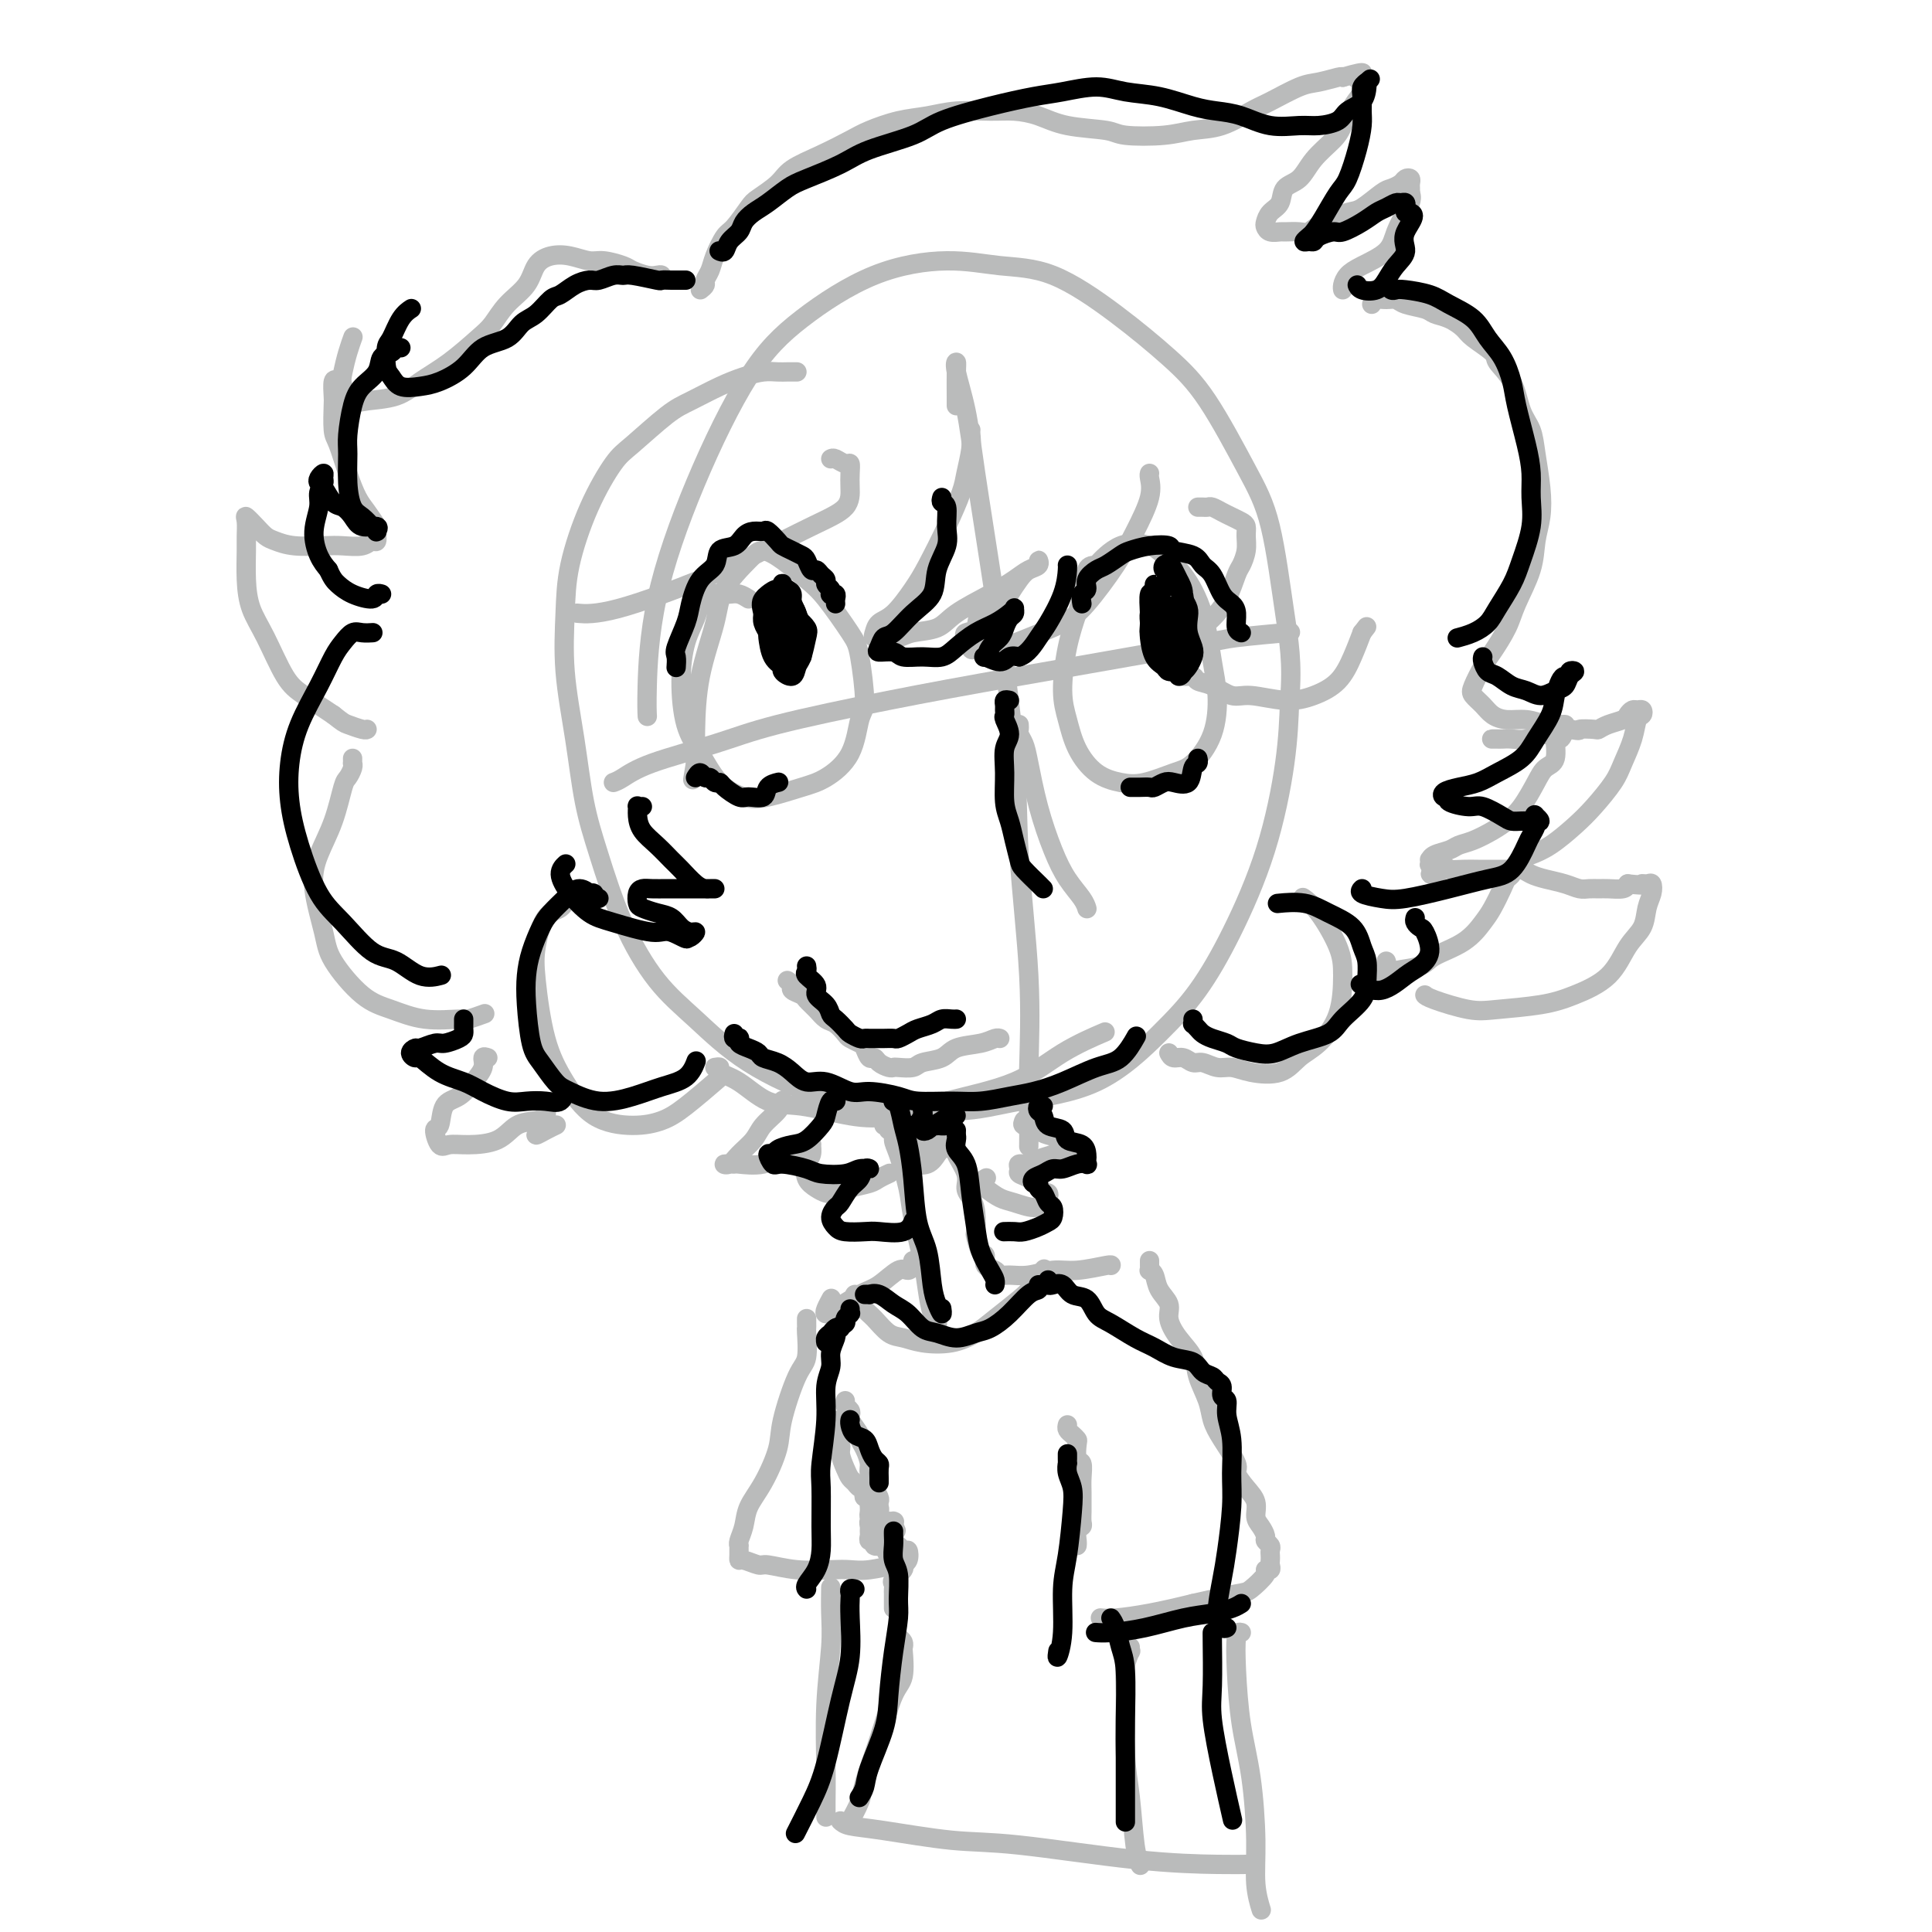 <svg viewBox='0 0 400 400' version='1.1' xmlns='http://www.w3.org/2000/svg' xmlns:xlink='http://www.w3.org/1999/xlink'><g fill='none' stroke='rgb(186,187,187)' stroke-width='4' stroke-linecap='round' stroke-linejoin='round'><path d='M165,77c-0.685,-0.005 -1.370,-0.011 -2,0c-0.630,0.011 -1.203,0.037 -2,0c-0.797,-0.037 -1.816,-0.137 -3,0c-1.184,0.137 -2.533,0.512 -4,1c-1.467,0.488 -3.052,1.088 -5,2c-1.948,0.912 -4.260,2.135 -6,3c-1.740,0.865 -2.907,1.372 -5,3c-2.093,1.628 -5.110,4.377 -7,6c-1.890,1.623 -2.652,2.122 -4,4c-1.348,1.878 -3.283,5.136 -5,9c-1.717,3.864 -3.215,8.333 -4,12c-0.785,3.667 -0.858,6.532 -1,10c-0.142,3.468 -0.354,7.538 0,12c0.354,4.462 1.274,9.314 2,14c0.726,4.686 1.257,9.204 2,13c0.743,3.796 1.698,6.869 3,11c1.302,4.131 2.950,9.320 5,14c2.050,4.680 4.503,8.850 7,12c2.497,3.150 5.038,5.280 8,8c2.962,2.720 6.345,6.029 11,9c4.655,2.971 10.581,5.602 15,7c4.419,1.398 7.331,1.563 12,2c4.669,0.437 11.097,1.147 16,1c4.903,-0.147 8.283,-1.150 13,-2c4.717,-0.850 10.771,-1.547 16,-4c5.229,-2.453 9.632,-6.661 13,-10c3.368,-3.339 5.701,-5.809 8,-9c2.299,-3.191 4.565,-7.103 7,-12c2.435,-4.897 5.040,-10.780 7,-17c1.960,-6.220 3.274,-12.777 4,-18c0.726,-5.223 0.863,-9.111 1,-13'/><path d='M267,145c0.676,-7.923 -0.135,-12.230 -1,-18c-0.865,-5.770 -1.786,-13.005 -3,-18c-1.214,-4.995 -2.722,-7.752 -5,-12c-2.278,-4.248 -5.326,-9.988 -8,-14c-2.674,-4.012 -4.973,-6.295 -8,-9c-3.027,-2.705 -6.781,-5.831 -11,-9c-4.219,-3.169 -8.904,-6.382 -13,-8c-4.096,-1.618 -7.602,-1.642 -11,-2c-3.398,-0.358 -6.688,-1.049 -11,-1c-4.312,0.049 -9.645,0.839 -15,3c-5.355,2.161 -10.731,5.694 -15,9c-4.269,3.306 -7.431,6.385 -11,12c-3.569,5.615 -7.545,13.764 -11,22c-3.455,8.236 -6.390,16.558 -8,24c-1.610,7.442 -1.895,14.004 -2,18c-0.105,3.996 -0.030,5.428 0,6c0.030,0.572 0.015,0.286 0,0'/><path d='M198,84c0.004,-0.343 0.007,-0.686 0,-2c-0.007,-1.314 -0.026,-3.597 0,-5c0.026,-1.403 0.095,-1.924 0,-2c-0.095,-0.076 -0.354,0.292 0,2c0.354,1.708 1.322,4.756 2,8c0.678,3.244 1.065,6.683 2,13c0.935,6.317 2.419,15.511 4,26c1.581,10.489 3.261,22.272 4,31c0.739,8.728 0.538,14.402 1,22c0.462,7.598 1.588,17.119 2,25c0.412,7.881 0.110,14.123 0,19c-0.110,4.877 -0.030,8.390 0,11c0.030,2.610 0.008,4.317 0,5c-0.008,0.683 -0.004,0.341 0,0'/><path d='M127,162c0.494,-0.181 0.988,-0.361 2,-1c1.012,-0.639 2.543,-1.736 6,-3c3.457,-1.264 8.842,-2.696 13,-4c4.158,-1.304 7.091,-2.482 13,-4c5.909,-1.518 14.793,-3.377 23,-5c8.207,-1.623 15.735,-3.009 27,-5c11.265,-1.991 26.267,-4.585 34,-6c7.733,-1.415 8.197,-1.650 11,-2c2.803,-0.350 7.944,-0.814 10,-1c2.056,-0.186 1.028,-0.093 0,0'/><path d='M122,187c-0.123,-0.368 -0.247,-0.735 -1,-1c-0.753,-0.265 -2.136,-0.426 -3,0c-0.864,0.426 -1.208,1.441 -2,2c-0.792,0.559 -2.034,0.663 -3,2c-0.966,1.337 -1.658,3.906 -2,6c-0.342,2.094 -0.333,3.714 0,7c0.333,3.286 0.991,8.237 2,12c1.009,3.763 2.371,6.336 4,9c1.629,2.664 3.527,5.417 6,7c2.473,1.583 5.522,1.996 8,2c2.478,0.004 4.386,-0.401 6,-1c1.614,-0.599 2.935,-1.392 5,-3c2.065,-1.608 4.876,-4.031 6,-5c1.124,-0.969 0.562,-0.485 0,0'/><path d='M242,218c0.246,0.455 0.492,0.911 1,1c0.508,0.089 1.280,-0.187 2,0c0.720,0.187 1.390,0.838 2,1c0.610,0.162 1.160,-0.164 2,0c0.840,0.164 1.971,0.819 3,1c1.029,0.181 1.958,-0.113 3,0c1.042,0.113 2.199,0.631 4,1c1.801,0.369 4.248,0.588 6,0c1.752,-0.588 2.809,-1.984 4,-3c1.191,-1.016 2.517,-1.651 4,-3c1.483,-1.349 3.122,-3.413 4,-6c0.878,-2.587 0.995,-5.699 1,-8c0.005,-2.301 -0.102,-3.792 -1,-6c-0.898,-2.208 -2.588,-5.133 -4,-7c-1.412,-1.867 -2.546,-2.676 -3,-3c-0.454,-0.324 -0.227,-0.162 0,0'/><path d='M155,124c-0.667,-0.420 -1.335,-0.839 -2,-1c-0.665,-0.161 -1.329,-0.063 -2,0c-0.671,0.063 -1.349,0.093 -2,0c-0.651,-0.093 -1.275,-0.308 -2,0c-0.725,0.308 -1.552,1.137 -2,2c-0.448,0.863 -0.518,1.758 -1,3c-0.482,1.242 -1.376,2.832 -2,5c-0.624,2.168 -0.979,4.914 -1,8c-0.021,3.086 0.291,6.513 1,9c0.709,2.487 1.817,4.033 3,6c1.183,1.967 2.443,4.355 4,6c1.557,1.645 3.411,2.548 5,3c1.589,0.452 2.912,0.454 5,0c2.088,-0.454 4.942,-1.365 7,-2c2.058,-0.635 3.319,-0.996 5,-2c1.681,-1.004 3.782,-2.652 5,-5c1.218,-2.348 1.554,-5.395 2,-7c0.446,-1.605 1.002,-1.769 1,-4c-0.002,-2.231 -0.562,-6.530 -1,-9c-0.438,-2.470 -0.754,-3.111 -2,-5c-1.246,-1.889 -3.423,-5.025 -5,-7c-1.577,-1.975 -2.556,-2.788 -4,-4c-1.444,-1.212 -3.355,-2.822 -5,-4c-1.645,-1.178 -3.026,-1.923 -4,-2c-0.974,-0.077 -1.543,0.515 -3,2c-1.457,1.485 -3.802,3.862 -5,6c-1.198,2.138 -1.249,4.037 -2,7c-0.751,2.963 -2.202,6.990 -3,11c-0.798,4.010 -0.942,8.003 -1,11c-0.058,2.997 -0.029,4.999 0,7'/><path d='M144,158c-1.000,6.000 -0.500,3.000 0,0'/><path d='M231,116c-0.356,-0.504 -0.711,-1.009 -1,-1c-0.289,0.009 -0.510,0.530 -1,1c-0.490,0.470 -1.248,0.887 -2,1c-0.752,0.113 -1.498,-0.078 -2,1c-0.502,1.078 -0.759,3.423 -1,5c-0.241,1.577 -0.466,2.384 -1,4c-0.534,1.616 -1.376,4.040 -2,7c-0.624,2.960 -1.032,6.457 -1,9c0.032,2.543 0.502,4.133 1,6c0.498,1.867 1.025,4.010 2,6c0.975,1.990 2.398,3.826 4,5c1.602,1.174 3.382,1.686 5,2c1.618,0.314 3.075,0.431 5,0c1.925,-0.431 4.317,-1.408 6,-2c1.683,-0.592 2.657,-0.798 4,-2c1.343,-1.202 3.056,-3.399 4,-6c0.944,-2.601 1.119,-5.607 1,-8c-0.119,-2.393 -0.532,-4.175 -1,-7c-0.468,-2.825 -0.991,-6.694 -2,-10c-1.009,-3.306 -2.505,-6.049 -4,-8c-1.495,-1.951 -2.989,-3.111 -4,-4c-1.011,-0.889 -1.539,-1.506 -3,-2c-1.461,-0.494 -3.856,-0.864 -6,0c-2.144,0.864 -4.039,2.963 -5,4c-0.961,1.037 -0.989,1.010 -1,1c-0.011,-0.010 -0.006,-0.005 0,0'/><path d='M211,150c0.025,0.353 0.050,0.705 0,1c-0.050,0.295 -0.176,0.531 0,1c0.176,0.469 0.655,1.171 1,2c0.345,0.829 0.558,1.787 1,4c0.442,2.213 1.113,5.683 2,9c0.887,3.317 1.989,6.483 3,9c1.011,2.517 1.931,4.386 3,6c1.069,1.614 2.288,2.973 3,4c0.712,1.027 0.918,1.722 1,2c0.082,0.278 0.041,0.139 0,0'/><path d='M148,221c0.506,-0.084 1.011,-0.168 1,0c-0.011,0.168 -0.540,0.588 0,1c0.540,0.412 2.149,0.817 4,2c1.851,1.183 3.943,3.146 6,4c2.057,0.854 4.077,0.601 7,1c2.923,0.399 6.749,1.451 10,2c3.251,0.549 5.927,0.595 9,0c3.073,-0.595 6.545,-1.831 11,-3c4.455,-1.169 9.895,-2.272 14,-4c4.105,-1.728 6.874,-4.081 10,-6c3.126,-1.919 6.607,-3.406 8,-4c1.393,-0.594 0.696,-0.297 0,0'/><path d='M145,60c0.448,-0.354 0.897,-0.708 1,-1c0.103,-0.292 -0.139,-0.523 0,-1c0.139,-0.477 0.660,-1.199 1,-2c0.340,-0.801 0.498,-1.680 1,-3c0.502,-1.320 1.349,-3.081 2,-4c0.651,-0.919 1.105,-0.998 2,-2c0.895,-1.002 2.229,-2.929 3,-4c0.771,-1.071 0.979,-1.288 2,-2c1.021,-0.712 2.854,-1.920 4,-3c1.146,-1.080 1.603,-2.033 3,-3c1.397,-0.967 3.734,-1.946 6,-3c2.266,-1.054 4.462,-2.181 6,-3c1.538,-0.819 2.417,-1.330 4,-2c1.583,-0.670 3.871,-1.501 6,-2c2.129,-0.499 4.098,-0.668 6,-1c1.902,-0.332 3.736,-0.828 6,-1c2.264,-0.172 4.956,-0.019 7,0c2.044,0.019 3.438,-0.097 5,0c1.562,0.097 3.291,0.405 5,1c1.709,0.595 3.396,1.476 6,2c2.604,0.524 6.123,0.689 8,1c1.877,0.311 2.113,0.767 4,1c1.887,0.233 5.426,0.244 8,0c2.574,-0.244 4.184,-0.741 6,-1c1.816,-0.259 3.839,-0.279 6,-1c2.161,-0.721 4.460,-2.144 6,-3c1.540,-0.856 2.322,-1.144 4,-2c1.678,-0.856 4.254,-2.281 6,-3c1.746,-0.719 2.662,-0.732 4,-1c1.338,-0.268 3.096,-0.791 4,-1c0.904,-0.209 0.952,-0.105 1,0'/><path d='M278,16c6.343,-1.859 3.701,-0.507 3,0c-0.701,0.507 0.538,0.168 1,0c0.462,-0.168 0.145,-0.165 0,0c-0.145,0.165 -0.120,0.494 0,1c0.120,0.506 0.335,1.191 0,2c-0.335,0.809 -1.219,1.744 -2,3c-0.781,1.256 -1.460,2.835 -2,4c-0.540,1.165 -0.942,1.915 -2,3c-1.058,1.085 -2.773,2.503 -4,4c-1.227,1.497 -1.964,3.073 -3,4c-1.036,0.927 -2.369,1.204 -3,2c-0.631,0.796 -0.560,2.112 -1,3c-0.440,0.888 -1.393,1.348 -2,2c-0.607,0.652 -0.869,1.495 -1,2c-0.131,0.505 -0.130,0.671 0,1c0.130,0.329 0.391,0.822 1,1c0.609,0.178 1.568,0.042 2,0c0.432,-0.042 0.339,0.010 1,0c0.661,-0.010 2.076,-0.080 3,0c0.924,0.080 1.357,0.312 2,0c0.643,-0.312 1.495,-1.169 3,-2c1.505,-0.831 3.664,-1.637 5,-2c1.336,-0.363 1.849,-0.283 3,-1c1.151,-0.717 2.939,-2.231 4,-3c1.061,-0.769 1.395,-0.791 2,-1c0.605,-0.209 1.483,-0.603 2,-1c0.517,-0.397 0.675,-0.797 1,-1c0.325,-0.203 0.819,-0.209 1,0c0.181,0.209 0.049,0.633 0,1c-0.049,0.367 -0.014,0.676 0,1c0.014,0.324 0.007,0.662 0,1'/><path d='M292,40c0.341,0.692 0.195,1.421 0,2c-0.195,0.579 -0.437,1.008 -1,2c-0.563,0.992 -1.447,2.545 -2,4c-0.553,1.455 -0.775,2.810 -2,4c-1.225,1.190 -3.453,2.214 -5,3c-1.547,0.786 -2.415,1.334 -3,2c-0.585,0.666 -0.888,1.448 -1,2c-0.112,0.552 -0.032,0.872 0,1c0.032,0.128 0.016,0.064 0,0'/><path d='M284,63c0.248,-0.429 0.497,-0.858 1,-1c0.503,-0.142 1.261,0.004 2,0c0.739,-0.004 1.461,-0.157 2,0c0.539,0.157 0.897,0.623 2,1c1.103,0.377 2.950,0.666 4,1c1.050,0.334 1.301,0.712 2,1c0.699,0.288 1.845,0.485 3,1c1.155,0.515 2.319,1.349 3,2c0.681,0.651 0.878,1.118 2,2c1.122,0.882 3.169,2.177 4,3c0.831,0.823 0.446,1.172 1,2c0.554,0.828 2.047,2.134 3,4c0.953,1.866 1.367,4.291 2,6c0.633,1.709 1.487,2.703 2,4c0.513,1.297 0.686,2.896 1,5c0.314,2.104 0.768,4.712 1,7c0.232,2.288 0.243,4.256 0,6c-0.243,1.744 -0.740,3.265 -1,5c-0.260,1.735 -0.282,3.684 -1,6c-0.718,2.316 -2.133,4.998 -3,7c-0.867,2.002 -1.187,3.323 -2,5c-0.813,1.677 -2.121,3.709 -3,5c-0.879,1.291 -1.330,1.841 -2,3c-0.670,1.159 -1.559,2.927 -2,4c-0.441,1.073 -0.436,1.449 0,2c0.436,0.551 1.301,1.275 2,2c0.699,0.725 1.231,1.451 2,2c0.769,0.549 1.773,0.920 3,1c1.227,0.080 2.676,-0.132 4,0c1.324,0.132 2.521,0.609 4,1c1.479,0.391 3.239,0.695 5,1'/><path d='M325,151c2.757,0.468 1.649,0.136 2,0c0.351,-0.136 2.160,-0.078 3,0c0.840,0.078 0.711,0.175 1,0c0.289,-0.175 0.994,-0.621 2,-1c1.006,-0.379 2.312,-0.691 3,-1c0.688,-0.309 0.760,-0.615 1,-1c0.240,-0.385 0.650,-0.848 1,-1c0.350,-0.152 0.642,0.009 1,0c0.358,-0.009 0.783,-0.186 1,0c0.217,0.186 0.226,0.737 0,1c-0.226,0.263 -0.685,0.240 -1,1c-0.315,0.760 -0.484,2.302 -1,4c-0.516,1.698 -1.379,3.550 -2,5c-0.621,1.450 -0.999,2.497 -2,4c-1.001,1.503 -2.624,3.462 -4,5c-1.376,1.538 -2.505,2.654 -4,4c-1.495,1.346 -3.355,2.921 -5,4c-1.645,1.079 -3.076,1.661 -4,2c-0.924,0.339 -1.342,0.433 -2,1c-0.658,0.567 -1.555,1.605 -2,2c-0.445,0.395 -0.436,0.147 0,0c0.436,-0.147 1.300,-0.193 2,0c0.700,0.193 1.237,0.626 2,1c0.763,0.374 1.752,0.689 3,1c1.248,0.311 2.756,0.619 4,1c1.244,0.381 2.225,0.835 3,1c0.775,0.165 1.346,0.041 2,0c0.654,-0.041 1.392,-0.001 2,0c0.608,0.001 1.087,-0.038 2,0c0.913,0.038 2.261,0.154 3,0c0.739,-0.154 0.870,-0.577 1,-1'/><path d='M337,183c4.347,0.458 3.214,0.103 3,0c-0.214,-0.103 0.491,0.048 1,0c0.509,-0.048 0.821,-0.294 1,0c0.179,0.294 0.224,1.127 0,2c-0.224,0.873 -0.719,1.784 -1,3c-0.281,1.216 -0.349,2.735 -1,4c-0.651,1.265 -1.885,2.276 -3,4c-1.115,1.724 -2.111,4.163 -4,6c-1.889,1.837 -4.670,3.074 -7,4c-2.330,0.926 -4.208,1.540 -7,2c-2.792,0.460 -6.500,0.764 -9,1c-2.500,0.236 -3.794,0.403 -6,0c-2.206,-0.403 -5.325,-1.378 -7,-2c-1.675,-0.622 -1.907,-0.892 -2,-1c-0.093,-0.108 -0.046,-0.054 0,0'/><path d='M137,58c0.075,-0.416 0.149,-0.832 0,-1c-0.149,-0.168 -0.522,-0.087 -1,0c-0.478,0.087 -1.061,0.182 -2,0c-0.939,-0.182 -2.235,-0.641 -3,-1c-0.765,-0.359 -0.998,-0.619 -2,-1c-1.002,-0.381 -2.772,-0.882 -4,-1c-1.228,-0.118 -1.913,0.148 -3,0c-1.087,-0.148 -2.577,-0.711 -4,-1c-1.423,-0.289 -2.779,-0.303 -4,0c-1.221,0.303 -2.306,0.922 -3,2c-0.694,1.078 -0.999,2.616 -2,4c-1.001,1.384 -2.700,2.614 -4,4c-1.300,1.386 -2.200,2.928 -3,4c-0.800,1.072 -1.499,1.674 -3,3c-1.501,1.326 -3.805,3.377 -6,5c-2.195,1.623 -4.280,2.818 -6,4c-1.720,1.182 -3.074,2.351 -5,3c-1.926,0.649 -4.422,0.778 -6,1c-1.578,0.222 -2.237,0.535 -3,0c-0.763,-0.535 -1.630,-1.920 -2,-3c-0.370,-1.080 -0.244,-1.857 0,-3c0.244,-1.143 0.604,-2.654 1,-4c0.396,-1.346 0.827,-2.527 1,-3c0.173,-0.473 0.086,-0.236 0,0'/><path d='M70,79c-0.421,-0.316 -0.843,-0.632 -1,0c-0.157,0.632 -0.050,2.212 0,3c0.050,0.788 0.044,0.784 0,2c-0.044,1.216 -0.125,3.651 0,5c0.125,1.349 0.458,1.612 1,3c0.542,1.388 1.294,3.901 2,6c0.706,2.099 1.367,3.786 2,5c0.633,1.214 1.239,1.956 2,3c0.761,1.044 1.678,2.388 2,3c0.322,0.612 0.049,0.490 0,1c-0.049,0.510 0.124,1.653 0,2c-0.124,0.347 -0.546,-0.102 -1,0c-0.454,0.102 -0.940,0.756 -2,1c-1.060,0.244 -2.693,0.077 -4,0c-1.307,-0.077 -2.289,-0.065 -4,0c-1.711,0.065 -4.151,0.181 -6,0c-1.849,-0.181 -3.108,-0.660 -4,-1c-0.892,-0.340 -1.416,-0.540 -2,-1c-0.584,-0.460 -1.228,-1.178 -2,-2c-0.772,-0.822 -1.671,-1.747 -2,-2c-0.329,-0.253 -0.086,0.168 0,1c0.086,0.832 0.017,2.077 0,3c-0.017,0.923 0.018,1.524 0,3c-0.018,1.476 -0.089,3.825 0,6c0.089,2.175 0.339,4.174 1,6c0.661,1.826 1.734,3.479 3,6c1.266,2.521 2.725,5.909 4,8c1.275,2.091 2.364,2.883 4,4c1.636,1.117 3.818,2.558 6,4'/><path d='M69,148c2.061,1.630 2.212,1.705 3,2c0.788,0.295 2.212,0.810 3,1c0.788,0.190 0.939,0.054 1,0c0.061,-0.054 0.030,-0.027 0,0'/><path d='M73,157c0.007,0.438 0.013,0.876 0,1c-0.013,0.124 -0.047,-0.065 0,0c0.047,0.065 0.175,0.385 0,1c-0.175,0.615 -0.651,1.524 -1,2c-0.349,0.476 -0.570,0.517 -1,2c-0.430,1.483 -1.069,4.406 -2,7c-0.931,2.594 -2.155,4.859 -3,7c-0.845,2.141 -1.313,4.159 -1,7c0.313,2.841 1.406,6.506 2,9c0.594,2.494 0.688,3.817 2,6c1.312,2.183 3.841,5.227 6,7c2.159,1.773 3.949,2.275 6,3c2.051,0.725 4.365,1.672 7,2c2.635,0.328 5.593,0.036 7,0c1.407,-0.036 1.263,0.183 2,0c0.737,-0.183 2.353,-0.766 3,-1c0.647,-0.234 0.323,-0.117 0,0'/><path d='M101,219c-0.465,-0.158 -0.930,-0.316 -1,0c-0.070,0.316 0.256,1.105 0,2c-0.256,0.895 -1.092,1.897 -2,3c-0.908,1.103 -1.887,2.307 -3,3c-1.113,0.693 -2.360,0.875 -3,2c-0.640,1.125 -0.673,3.191 -1,4c-0.327,0.809 -0.947,0.359 -1,1c-0.053,0.641 0.463,2.371 1,3c0.537,0.629 1.095,0.155 2,0c0.905,-0.155 2.155,0.008 4,0c1.845,-0.008 4.284,-0.189 6,-1c1.716,-0.811 2.708,-2.254 4,-3c1.292,-0.746 2.883,-0.796 4,-1c1.117,-0.204 1.761,-0.564 2,-1c0.239,-0.436 0.073,-0.950 0,-1c-0.073,-0.050 -0.052,0.362 0,1c0.052,0.638 0.137,1.502 0,2c-0.137,0.498 -0.495,0.631 -1,1c-0.505,0.369 -1.156,0.975 -1,1c0.156,0.025 1.119,-0.532 2,-1c0.881,-0.468 1.680,-0.848 2,-1c0.320,-0.152 0.160,-0.076 0,0'/><path d='M310,153c-0.397,-0.000 -0.795,-0.000 -1,0c-0.205,0.000 -0.218,0.001 0,0c0.218,-0.001 0.667,-0.005 1,0c0.333,0.005 0.551,0.017 1,0c0.449,-0.017 1.128,-0.065 2,0c0.872,0.065 1.935,0.242 3,0c1.065,-0.242 2.131,-0.902 3,-1c0.869,-0.098 1.540,0.368 2,0c0.460,-0.368 0.709,-1.568 1,-2c0.291,-0.432 0.624,-0.095 1,0c0.376,0.095 0.796,-0.052 1,0c0.204,0.052 0.192,0.303 0,1c-0.192,0.697 -0.564,1.840 -1,2c-0.436,0.160 -0.935,-0.663 -1,0c-0.065,0.663 0.303,2.810 0,4c-0.303,1.190 -1.276,1.421 -2,2c-0.724,0.579 -1.197,1.507 -2,3c-0.803,1.493 -1.934,3.552 -3,5c-1.066,1.448 -2.066,2.286 -3,3c-0.934,0.714 -1.802,1.304 -3,2c-1.198,0.696 -2.727,1.497 -4,2c-1.273,0.503 -2.288,0.708 -3,1c-0.712,0.292 -1.119,0.671 -2,1c-0.881,0.329 -2.237,0.609 -3,1c-0.763,0.391 -0.934,0.892 -1,1c-0.066,0.108 -0.028,-0.177 0,0c0.028,0.177 0.046,0.817 0,1c-0.046,0.183 -0.156,-0.091 0,0c0.156,0.091 0.578,0.545 1,1'/><path d='M297,180c-2.354,2.011 0.762,0.539 2,0c1.238,-0.539 0.597,-0.144 1,0c0.403,0.144 1.848,0.039 3,0c1.152,-0.039 2.011,-0.010 3,0c0.989,0.010 2.107,0.002 3,0c0.893,-0.002 1.561,0.003 2,0c0.439,-0.003 0.650,-0.012 1,0c0.350,0.012 0.838,0.046 1,0c0.162,-0.046 -0.001,-0.171 0,0c0.001,0.171 0.167,0.638 0,1c-0.167,0.362 -0.667,0.617 -1,1c-0.333,0.383 -0.499,0.893 -1,2c-0.501,1.107 -1.339,2.811 -2,4c-0.661,1.189 -1.147,1.862 -2,3c-0.853,1.138 -2.073,2.740 -4,4c-1.927,1.260 -4.559,2.177 -6,3c-1.441,0.823 -1.689,1.552 -3,2c-1.311,0.448 -3.686,0.614 -5,1c-1.314,0.386 -1.568,0.993 -2,1c-0.432,0.007 -1.044,-0.586 -1,-1c0.044,-0.414 0.743,-0.650 1,-1c0.257,-0.350 0.074,-0.814 0,-1c-0.074,-0.186 -0.037,-0.093 0,0'/><path d='M163,203c0.479,0.335 0.957,0.670 1,1c0.043,0.330 -0.350,0.656 0,1c0.350,0.344 1.444,0.707 2,1c0.556,0.293 0.573,0.516 1,1c0.427,0.484 1.265,1.229 2,2c0.735,0.771 1.366,1.569 2,2c0.634,0.431 1.269,0.495 2,1c0.731,0.505 1.558,1.449 2,2c0.442,0.551 0.500,0.707 1,1c0.500,0.293 1.442,0.722 2,1c0.558,0.278 0.730,0.404 1,1c0.270,0.596 0.636,1.662 1,2c0.364,0.338 0.725,-0.053 1,0c0.275,0.053 0.462,0.551 1,1c0.538,0.449 1.426,0.849 2,1c0.574,0.151 0.832,0.053 1,0c0.168,-0.053 0.244,-0.059 1,0c0.756,0.059 2.190,0.185 3,0c0.810,-0.185 0.994,-0.680 2,-1c1.006,-0.320 2.834,-0.464 4,-1c1.166,-0.536 1.672,-1.464 3,-2c1.328,-0.536 3.480,-0.680 5,-1c1.520,-0.320 2.409,-0.817 3,-1c0.591,-0.183 0.883,-0.052 1,0c0.117,0.052 0.058,0.026 0,0'/><path d='M201,89c-0.027,0.213 -0.053,0.427 0,1c0.053,0.573 0.187,1.507 0,3c-0.187,1.493 -0.695,3.545 -1,5c-0.305,1.455 -0.405,2.312 -1,4c-0.595,1.688 -1.683,4.206 -3,7c-1.317,2.794 -2.864,5.866 -4,8c-1.136,2.134 -1.861,3.332 -3,5c-1.139,1.668 -2.693,3.806 -4,5c-1.307,1.194 -2.369,1.445 -3,2c-0.631,0.555 -0.831,1.413 -1,2c-0.169,0.587 -0.306,0.902 0,1c0.306,0.098 1.054,-0.020 2,0c0.946,0.020 2.090,0.179 3,0c0.910,-0.179 1.587,-0.695 3,-1c1.413,-0.305 3.561,-0.400 5,-1c1.439,-0.600 2.169,-1.704 4,-3c1.831,-1.296 4.763,-2.783 7,-4c2.237,-1.217 3.778,-2.165 5,-3c1.222,-0.835 2.125,-1.556 3,-2c0.875,-0.444 1.721,-0.611 2,-1c0.279,-0.389 -0.009,-0.998 0,-1c0.009,-0.002 0.314,0.605 0,1c-0.314,0.395 -1.248,0.580 -2,1c-0.752,0.420 -1.324,1.076 -2,2c-0.676,0.924 -1.456,2.118 -2,3c-0.544,0.882 -0.850,1.454 -2,2c-1.150,0.546 -3.142,1.066 -4,2c-0.858,0.934 -0.580,2.281 -1,3c-0.420,0.719 -1.536,0.809 -2,1c-0.464,0.191 -0.275,0.483 0,1c0.275,0.517 0.638,1.258 1,2'/><path d='M201,134c-0.028,1.061 0.902,0.213 2,0c1.098,-0.213 2.362,0.209 4,0c1.638,-0.209 3.648,-1.050 6,-2c2.352,-0.950 5.044,-2.011 7,-3c1.956,-0.989 3.175,-1.907 5,-4c1.825,-2.093 4.254,-5.359 6,-8c1.746,-2.641 2.808,-4.655 4,-7c1.192,-2.345 2.515,-5.020 3,-7c0.485,-1.980 0.130,-3.264 0,-4c-0.130,-0.736 -0.037,-0.925 0,-1c0.037,-0.075 0.019,-0.038 0,0'/><path d='M248,105c0.327,-0.006 0.654,-0.013 1,0c0.346,0.013 0.712,0.045 1,0c0.288,-0.045 0.498,-0.167 1,0c0.502,0.167 1.297,0.624 2,1c0.703,0.376 1.314,0.669 2,1c0.686,0.331 1.449,0.698 2,1c0.551,0.302 0.891,0.540 1,1c0.109,0.460 -0.015,1.144 0,2c0.015,0.856 0.167,1.885 0,3c-0.167,1.115 -0.652,2.317 -1,3c-0.348,0.683 -0.558,0.848 -1,2c-0.442,1.152 -1.117,3.292 -2,5c-0.883,1.708 -1.975,2.982 -3,4c-1.025,1.018 -1.984,1.778 -3,3c-1.016,1.222 -2.088,2.906 -3,4c-0.912,1.094 -1.663,1.599 -2,2c-0.337,0.401 -0.260,0.699 0,1c0.260,0.301 0.705,0.604 1,1c0.295,0.396 0.442,0.884 1,1c0.558,0.116 1.528,-0.142 2,0c0.472,0.142 0.445,0.683 1,1c0.555,0.317 1.690,0.409 3,1c1.310,0.591 2.794,1.682 4,2c1.206,0.318 2.133,-0.136 4,0c1.867,0.136 4.674,0.862 7,1c2.326,0.138 4.170,-0.314 6,-1c1.830,-0.686 3.647,-1.608 5,-3c1.353,-1.392 2.244,-3.255 3,-5c0.756,-1.745 1.378,-3.373 2,-5'/><path d='M282,131c1.667,-2.167 0.833,-1.083 0,0'/><path d='M172,95c0.226,-0.125 0.453,-0.250 1,0c0.547,0.250 1.415,0.874 2,1c0.585,0.126 0.887,-0.247 1,0c0.113,0.247 0.038,1.115 0,2c-0.038,0.885 -0.039,1.788 0,3c0.039,1.212 0.120,2.735 -1,4c-1.120,1.265 -3.439,2.272 -7,4c-3.561,1.728 -8.363,4.176 -12,6c-3.637,1.824 -6.109,3.025 -11,5c-4.891,1.975 -12.201,4.724 -17,6c-4.799,1.276 -7.085,1.079 -8,1c-0.915,-0.079 -0.457,-0.039 0,0'/><path d='M183,233c0.454,-0.126 0.908,-0.253 1,0c0.092,0.253 -0.179,0.885 0,1c0.179,0.115 0.806,-0.288 1,0c0.194,0.288 -0.046,1.265 0,2c0.046,0.735 0.380,1.227 1,3c0.620,1.773 1.528,4.828 2,7c0.472,2.172 0.508,3.461 1,6c0.492,2.539 1.438,6.327 2,9c0.562,2.673 0.738,4.232 1,6c0.262,1.768 0.609,3.745 1,5c0.391,1.255 0.826,1.787 1,2c0.174,0.213 0.087,0.106 0,0'/><path d='M196,232c-0.006,0.459 -0.011,0.918 0,1c0.011,0.082 0.039,-0.212 0,0c-0.039,0.212 -0.146,0.931 0,1c0.146,0.069 0.546,-0.511 1,0c0.454,0.511 0.962,2.114 1,3c0.038,0.886 -0.392,1.054 0,2c0.392,0.946 1.608,2.671 2,4c0.392,1.329 -0.039,2.262 0,3c0.039,0.738 0.549,1.280 1,2c0.451,0.720 0.843,1.617 1,3c0.157,1.383 0.079,3.253 0,4c-0.079,0.747 -0.158,0.371 0,1c0.158,0.629 0.553,2.263 1,3c0.447,0.737 0.948,0.575 1,1c0.052,0.425 -0.343,1.435 0,2c0.343,0.565 1.424,0.683 2,1c0.576,0.317 0.647,0.832 1,1c0.353,0.168 0.988,-0.011 2,0c1.012,0.011 2.401,0.213 4,0c1.599,-0.213 3.409,-0.842 5,-1c1.591,-0.158 2.962,0.153 5,0c2.038,-0.153 4.741,-0.772 6,-1c1.259,-0.228 1.074,-0.065 1,0c-0.074,0.065 -0.037,0.033 0,0'/><path d='M189,261c0.079,0.288 0.158,0.576 0,1c-0.158,0.424 -0.553,0.985 -1,1c-0.447,0.015 -0.946,-0.517 -2,0c-1.054,0.517 -2.662,2.084 -4,3c-1.338,0.916 -2.407,1.180 -4,2c-1.593,0.820 -3.708,2.195 -5,3c-1.292,0.805 -1.759,1.041 -2,1c-0.241,-0.041 -0.257,-0.357 0,-1c0.257,-0.643 0.788,-1.612 1,-2c0.212,-0.388 0.106,-0.194 0,0'/><path d='M189,241c-0.818,0.001 -1.635,0.002 -2,0c-0.365,-0.002 -0.277,-0.007 0,0c0.277,0.007 0.742,0.027 1,0c0.258,-0.027 0.309,-0.102 1,0c0.691,0.102 2.020,0.380 3,0c0.980,-0.380 1.609,-1.419 2,-2c0.391,-0.581 0.543,-0.703 1,-1c0.457,-0.297 1.220,-0.770 1,-1c-0.220,-0.230 -1.421,-0.218 -2,0c-0.579,0.218 -0.534,0.643 -1,1c-0.466,0.357 -1.442,0.648 -2,1c-0.558,0.352 -0.696,0.767 -1,1c-0.304,0.233 -0.772,0.285 -1,0c-0.228,-0.285 -0.215,-0.906 0,-1c0.215,-0.094 0.631,0.340 1,0c0.369,-0.340 0.689,-1.454 1,-2c0.311,-0.546 0.612,-0.526 1,-1c0.388,-0.474 0.861,-1.444 1,-2c0.139,-0.556 -0.057,-0.700 0,-1c0.057,-0.300 0.365,-0.756 0,-1c-0.365,-0.244 -1.405,-0.275 -2,0c-0.595,0.275 -0.747,0.857 -1,1c-0.253,0.143 -0.607,-0.154 -1,0c-0.393,0.154 -0.827,0.758 -1,1c-0.173,0.242 -0.087,0.121 0,0'/><path d='M162,228c0.033,-0.154 0.066,-0.309 0,0c-0.066,0.309 -0.230,1.081 -1,2c-0.770,0.919 -2.145,1.983 -3,3c-0.855,1.017 -1.188,1.985 -2,3c-0.812,1.015 -2.103,2.075 -3,3c-0.897,0.925 -1.402,1.714 -2,2c-0.598,0.286 -1.290,0.070 -1,0c0.290,-0.070 1.562,0.007 2,0c0.438,-0.007 0.043,-0.097 1,0c0.957,0.097 3.265,0.380 5,0c1.735,-0.380 2.895,-1.424 4,-2c1.105,-0.576 2.153,-0.684 3,-1c0.847,-0.316 1.491,-0.840 2,-1c0.509,-0.160 0.881,0.044 1,0c0.119,-0.044 -0.015,-0.335 0,0c0.015,0.335 0.178,1.295 0,2c-0.178,0.705 -0.697,1.157 -1,2c-0.303,0.843 -0.389,2.079 0,3c0.389,0.921 1.252,1.526 2,2c0.748,0.474 1.379,0.818 2,1c0.621,0.182 1.232,0.203 2,0c0.768,-0.203 1.695,-0.629 3,-1c1.305,-0.371 2.989,-0.687 4,-1c1.011,-0.313 1.349,-0.623 2,-1c0.651,-0.377 1.615,-0.822 2,-1c0.385,-0.178 0.193,-0.089 0,0'/><path d='M212,232c-0.206,0.446 -0.412,0.893 0,1c0.412,0.107 1.440,-0.125 2,0c0.560,0.125 0.650,0.608 1,1c0.350,0.392 0.958,0.693 2,1c1.042,0.307 2.518,0.621 3,1c0.482,0.379 -0.028,0.825 0,1c0.028,0.175 0.596,0.080 1,0c0.404,-0.080 0.644,-0.146 1,0c0.356,0.146 0.829,0.505 1,1c0.171,0.495 0.039,1.128 0,1c-0.039,-0.128 0.015,-1.016 0,-1c-0.015,0.016 -0.100,0.935 0,1c0.100,0.065 0.385,-0.726 0,-1c-0.385,-0.274 -1.439,-0.031 -2,0c-0.561,0.031 -0.627,-0.150 -1,0c-0.373,0.150 -1.052,0.632 -2,1c-0.948,0.368 -2.164,0.624 -3,1c-0.836,0.376 -1.290,0.873 -2,1c-0.710,0.127 -1.676,-0.117 -2,0c-0.324,0.117 -0.007,0.596 0,1c0.007,0.404 -0.296,0.734 0,1c0.296,0.266 1.190,0.467 2,1c0.810,0.533 1.535,1.399 2,2c0.465,0.601 0.670,0.936 1,1c0.330,0.064 0.783,-0.144 1,0c0.217,0.144 0.196,0.639 0,1c-0.196,0.361 -0.569,0.588 -1,1c-0.431,0.412 -0.920,1.007 -2,1c-1.080,-0.007 -2.752,-0.617 -4,-1c-1.248,-0.383 -2.071,-0.538 -3,-1c-0.929,-0.462 -1.965,-1.231 -3,-2'/><path d='M204,246c-1.556,-1.067 -0.444,-1.733 0,-2c0.444,-0.267 0.222,-0.133 0,0'/><path d='M177,269c-0.094,-0.485 -0.188,-0.971 0,-1c0.188,-0.029 0.658,0.398 1,1c0.342,0.602 0.557,1.380 1,2c0.443,0.620 1.114,1.082 2,2c0.886,0.918 1.987,2.293 3,3c1.013,0.707 1.939,0.746 3,1c1.061,0.254 2.259,0.724 4,1c1.741,0.276 4.027,0.356 6,0c1.973,-0.356 3.632,-1.150 5,-2c1.368,-0.850 2.443,-1.755 4,-3c1.557,-1.245 3.594,-2.831 5,-4c1.406,-1.169 2.181,-1.922 3,-3c0.819,-1.078 1.682,-2.483 2,-3c0.318,-0.517 0.091,-0.148 0,0c-0.091,0.148 -0.045,0.074 0,0'/><path d='M175,294c-0.412,0.018 -0.824,0.035 -1,0c-0.176,-0.035 -0.114,-0.124 0,0c0.114,0.124 0.282,0.459 0,1c-0.282,0.541 -1.015,1.286 -1,2c0.015,0.714 0.778,1.395 1,2c0.222,0.605 -0.095,1.133 0,2c0.095,0.867 0.604,2.074 1,3c0.396,0.926 0.681,1.571 1,2c0.319,0.429 0.673,0.641 1,1c0.327,0.359 0.627,0.866 1,1c0.373,0.134 0.818,-0.105 1,0c0.182,0.105 0.101,0.554 0,1c-0.101,0.446 -0.223,0.889 0,1c0.223,0.111 0.792,-0.111 1,0c0.208,0.111 0.055,0.556 0,1c-0.055,0.444 -0.012,0.889 0,1c0.012,0.111 -0.008,-0.110 0,0c0.008,0.110 0.042,0.551 0,1c-0.042,0.449 -0.161,0.905 0,1c0.161,0.095 0.604,-0.170 1,0c0.396,0.170 0.747,0.777 1,1c0.253,0.223 0.408,0.063 1,0c0.592,-0.063 1.623,-0.027 2,0c0.377,0.027 0.102,0.046 0,0c-0.102,-0.046 -0.029,-0.156 0,0c0.029,0.156 0.015,0.578 0,1'/><path d='M185,316c1.369,1.861 -0.208,0.512 -1,0c-0.792,-0.512 -0.800,-0.189 -1,0c-0.200,0.189 -0.592,0.243 -1,0c-0.408,-0.243 -0.831,-0.784 -1,-1c-0.169,-0.216 -0.085,-0.108 0,0'/><path d='M175,290c-0.109,0.338 -0.218,0.676 0,1c0.218,0.324 0.761,0.636 1,1c0.239,0.364 0.172,0.782 0,1c-0.172,0.218 -0.448,0.236 0,1c0.448,0.764 1.622,2.273 2,3c0.378,0.727 -0.038,0.671 0,1c0.038,0.329 0.531,1.043 1,2c0.469,0.957 0.914,2.158 1,3c0.086,0.842 -0.187,1.324 0,2c0.187,0.676 0.835,1.544 1,2c0.165,0.456 -0.152,0.500 0,1c0.152,0.500 0.774,1.458 1,2c0.226,0.542 0.057,0.670 0,1c-0.057,0.330 -0.000,0.863 0,1c0.000,0.137 -0.056,-0.122 0,0c0.056,0.122 0.225,0.624 0,1c-0.225,0.376 -0.845,0.626 -1,1c-0.155,0.374 0.155,0.874 0,1c-0.155,0.126 -0.775,-0.120 -1,0c-0.225,0.120 -0.056,0.605 0,1c0.056,0.395 -0.000,0.698 0,1c0.000,0.302 0.058,0.603 0,1c-0.058,0.397 -0.232,0.890 0,1c0.232,0.110 0.870,-0.163 1,0c0.130,0.163 -0.249,0.761 0,1c0.249,0.239 1.124,0.120 2,0'/><path d='M183,320c1.584,4.573 1.545,1.004 2,0c0.455,-1.004 1.406,0.556 2,1c0.594,0.444 0.831,-0.228 1,0c0.169,0.228 0.270,1.356 0,2c-0.270,0.644 -0.909,0.802 -1,1c-0.091,0.198 0.368,0.434 0,1c-0.368,0.566 -1.563,1.461 -2,2c-0.437,0.539 -0.117,0.722 0,1c0.117,0.278 0.031,0.653 0,1c-0.031,0.347 -0.008,0.668 0,1c0.008,0.332 0.002,0.677 0,1c-0.002,0.323 -0.001,0.626 0,1c0.001,0.374 0.000,0.821 0,1c-0.000,0.179 -0.000,0.089 0,0'/><path d='M186,339c0.420,0.304 0.839,0.608 1,1c0.161,0.392 0.063,0.873 0,1c-0.063,0.127 -0.091,-0.100 0,1c0.091,1.100 0.299,3.528 0,5c-0.299,1.472 -1.107,1.989 -2,4c-0.893,2.011 -1.872,5.517 -3,9c-1.128,3.483 -2.405,6.944 -3,9c-0.595,2.056 -0.506,2.707 -1,4c-0.494,1.293 -1.570,3.226 -2,4c-0.430,0.774 -0.215,0.387 0,0'/><path d='M167,273c-0.003,0.303 -0.005,0.606 0,1c0.005,0.394 0.019,0.877 0,1c-0.019,0.123 -0.069,-0.116 0,1c0.069,1.116 0.259,3.585 0,5c-0.259,1.415 -0.966,1.774 -2,4c-1.034,2.226 -2.395,6.318 -3,9c-0.605,2.682 -0.453,3.955 -1,6c-0.547,2.045 -1.793,4.864 -3,7c-1.207,2.136 -2.376,3.591 -3,5c-0.624,1.409 -0.703,2.773 -1,4c-0.297,1.227 -0.812,2.317 -1,3c-0.188,0.683 -0.051,0.957 0,1c0.051,0.043 0.015,-0.147 0,0c-0.015,0.147 -0.008,0.632 0,1c0.008,0.368 0.015,0.619 0,1c-0.015,0.381 -0.054,0.890 0,1c0.054,0.110 0.202,-0.181 1,0c0.798,0.181 2.247,0.833 3,1c0.753,0.167 0.811,-0.150 2,0c1.189,0.150 3.510,0.769 6,1c2.490,0.231 5.148,0.076 7,0c1.852,-0.076 2.899,-0.072 4,0c1.101,0.072 2.258,0.212 4,0c1.742,-0.212 4.069,-0.775 5,-1c0.931,-0.225 0.465,-0.113 0,0'/><path d='M221,295c-0.083,0.338 -0.167,0.676 0,1c0.167,0.324 0.584,0.634 1,1c0.416,0.366 0.829,0.787 1,1c0.171,0.213 0.098,0.220 0,1c-0.098,0.780 -0.223,2.335 0,3c0.223,0.665 0.792,0.439 1,1c0.208,0.561 0.056,1.908 0,3c-0.056,1.092 -0.014,1.928 0,3c0.014,1.072 -0.000,2.380 0,3c0.000,0.620 0.014,0.551 0,1c-0.014,0.449 -0.056,1.416 0,2c0.056,0.584 0.211,0.783 0,1c-0.211,0.217 -0.789,0.450 -1,1c-0.211,0.550 -0.057,1.415 0,2c0.057,0.585 0.015,0.888 0,1c-0.015,0.112 -0.004,0.032 0,0c0.004,-0.032 0.002,-0.016 0,0'/><path d='M238,261c-0.007,0.306 -0.014,0.613 0,1c0.014,0.387 0.050,0.855 0,1c-0.050,0.145 -0.186,-0.034 0,0c0.186,0.034 0.696,0.280 1,1c0.304,0.720 0.404,1.914 1,3c0.596,1.086 1.689,2.063 2,3c0.311,0.937 -0.158,1.832 0,3c0.158,1.168 0.945,2.609 2,4c1.055,1.391 2.378,2.733 3,4c0.622,1.267 0.542,2.458 1,4c0.458,1.542 1.452,3.434 2,5c0.548,1.566 0.650,2.807 1,4c0.350,1.193 0.949,2.339 2,4c1.051,1.661 2.554,3.838 3,5c0.446,1.162 -0.165,1.308 0,2c0.165,0.692 1.106,1.929 2,3c0.894,1.071 1.741,1.975 2,3c0.259,1.025 -0.070,2.173 0,3c0.070,0.827 0.541,1.335 1,2c0.459,0.665 0.908,1.488 1,2c0.092,0.512 -0.171,0.715 0,1c0.171,0.285 0.778,0.654 1,1c0.222,0.346 0.061,0.671 0,1c-0.061,0.329 -0.021,0.662 0,1c0.021,0.338 0.022,0.680 0,1c-0.022,0.320 -0.069,0.618 0,1c0.069,0.382 0.252,0.847 0,1c-0.252,0.153 -0.941,-0.006 -1,0c-0.059,0.006 0.510,0.177 0,1c-0.510,0.823 -2.099,2.299 -3,3c-0.901,0.701 -1.115,0.629 -3,1c-1.885,0.371 -5.443,1.186 -9,2'/><path d='M247,332c-3.518,0.856 -6.314,1.498 -9,2c-2.686,0.502 -5.262,0.866 -7,1c-1.738,0.134 -2.640,0.038 -3,0c-0.360,-0.038 -0.180,-0.019 0,0'/><path d='M172,329c-0.002,0.114 -0.004,0.229 0,0c0.004,-0.229 0.015,-0.800 0,0c-0.015,0.800 -0.057,2.973 0,5c0.057,2.027 0.211,3.910 0,7c-0.211,3.090 -0.789,7.389 -1,12c-0.211,4.611 -0.057,9.535 0,13c0.057,3.465 0.015,5.471 0,7c-0.015,1.529 -0.004,2.580 0,3c0.004,0.420 0.002,0.210 0,0'/><path d='M234,341c-0.031,0.487 -0.062,0.974 0,1c0.062,0.026 0.216,-0.410 0,0c-0.216,0.410 -0.801,1.667 -1,3c-0.199,1.333 -0.011,2.743 0,6c0.011,3.257 -0.154,8.362 0,12c0.154,3.638 0.629,5.810 1,9c0.371,3.190 0.638,7.397 1,10c0.362,2.603 0.818,3.601 1,4c0.182,0.399 0.091,0.200 0,0'/><path d='M257,338c-0.406,-0.102 -0.812,-0.204 -1,1c-0.188,1.204 -0.156,3.713 0,7c0.156,3.287 0.438,7.351 1,11c0.562,3.649 1.405,6.884 2,11c0.595,4.116 0.943,9.114 1,13c0.057,3.886 -0.177,6.662 0,9c0.177,2.338 0.765,4.240 1,5c0.235,0.760 0.118,0.380 0,0'/><path d='M174,377c0.407,0.368 0.814,0.736 2,1c1.186,0.264 3.152,0.425 7,1c3.848,0.575 9.578,1.566 14,2c4.422,0.434 7.536,0.313 14,1c6.464,0.687 16.279,2.184 24,3c7.721,0.816 13.348,0.950 17,1c3.652,0.050 5.329,0.014 6,0c0.671,-0.014 0.335,-0.007 0,0'/></g>
<g fill='none' stroke='rgb(0,0,0)' stroke-width='4' stroke-linecap='round' stroke-linejoin='round'><path d='M173,125c-0.030,-0.311 -0.059,-0.622 0,-1c0.059,-0.378 0.208,-0.822 0,-1c-0.208,-0.178 -0.773,-0.089 -1,0c-0.227,0.089 -0.116,0.179 0,0c0.116,-0.179 0.238,-0.627 0,-1c-0.238,-0.373 -0.837,-0.673 -1,-1c-0.163,-0.327 0.111,-0.683 0,-1c-0.111,-0.317 -0.606,-0.596 -1,-1c-0.394,-0.404 -0.686,-0.934 -1,-1c-0.314,-0.066 -0.652,0.333 -1,0c-0.348,-0.333 -0.708,-1.397 -1,-2c-0.292,-0.603 -0.516,-0.743 -1,-1c-0.484,-0.257 -1.228,-0.629 -2,-1c-0.772,-0.371 -1.572,-0.741 -2,-1c-0.428,-0.259 -0.485,-0.407 -1,-1c-0.515,-0.593 -1.487,-1.630 -2,-2c-0.513,-0.370 -0.565,-0.074 -1,0c-0.435,0.074 -1.252,-0.076 -2,0c-0.748,0.076 -1.425,0.377 -2,1c-0.575,0.623 -1.047,1.566 -2,2c-0.953,0.434 -2.387,0.358 -3,1c-0.613,0.642 -0.407,2.004 -1,3c-0.593,0.996 -1.987,1.628 -3,3c-1.013,1.372 -1.644,3.485 -2,5c-0.356,1.515 -0.435,2.431 -1,4c-0.565,1.569 -1.615,3.792 -2,5c-0.385,1.208 -0.104,1.402 0,2c0.104,0.598 0.030,1.599 0,2c-0.030,0.401 -0.015,0.200 0,0'/><path d='M161,127c0.354,0.016 0.709,0.033 1,0c0.291,-0.033 0.520,-0.114 1,0c0.480,0.114 1.211,0.424 2,1c0.789,0.576 1.635,1.416 2,2c0.365,0.584 0.247,0.910 0,2c-0.247,1.090 -0.625,2.944 -1,4c-0.375,1.056 -0.748,1.313 -1,2c-0.252,0.687 -0.383,1.805 -1,2c-0.617,0.195 -1.721,-0.534 -2,-1c-0.279,-0.466 0.265,-0.671 0,-1c-0.265,-0.329 -1.341,-0.783 -2,-2c-0.659,-1.217 -0.902,-3.197 -1,-4c-0.098,-0.803 -0.050,-0.429 0,-1c0.050,-0.571 0.104,-2.087 0,-3c-0.104,-0.913 -0.365,-1.222 0,-2c0.365,-0.778 1.356,-2.024 2,-3c0.644,-0.976 0.942,-1.681 1,-2c0.058,-0.319 -0.125,-0.253 0,0c0.125,0.253 0.556,0.693 1,1c0.444,0.307 0.899,0.480 1,1c0.101,0.520 -0.153,1.387 0,2c0.153,0.613 0.712,0.973 1,2c0.288,1.027 0.303,2.723 0,4c-0.303,1.277 -0.925,2.136 -1,3c-0.075,0.864 0.398,1.732 0,2c-0.398,0.268 -1.665,-0.064 -2,0c-0.335,0.064 0.264,0.523 0,0c-0.264,-0.523 -1.390,-2.027 -2,-3c-0.610,-0.973 -0.703,-1.416 -1,-2c-0.297,-0.584 -0.799,-1.310 -1,-2c-0.201,-0.690 -0.100,-1.345 0,-2'/><path d='M158,127c-0.651,-2.033 -0.277,-2.615 0,-3c0.277,-0.385 0.459,-0.574 1,-1c0.541,-0.426 1.441,-1.089 2,-1c0.559,0.089 0.777,0.929 1,1c0.223,0.071 0.452,-0.626 1,0c0.548,0.626 1.416,2.574 2,4c0.584,1.426 0.885,2.331 1,3c0.115,0.669 0.043,1.102 0,2c-0.043,0.898 -0.058,2.260 0,3c0.058,0.740 0.187,0.857 0,1c-0.187,0.143 -0.692,0.312 -1,0c-0.308,-0.312 -0.418,-1.107 -1,-2c-0.582,-0.893 -1.635,-1.886 -2,-3c-0.365,-1.114 -0.042,-2.349 0,-3c0.042,-0.651 -0.195,-0.719 0,-1c0.195,-0.281 0.824,-0.776 1,-1c0.176,-0.224 -0.100,-0.175 0,0c0.100,0.175 0.577,0.478 1,1c0.423,0.522 0.794,1.264 1,2c0.206,0.736 0.248,1.467 0,2c-0.248,0.533 -0.785,0.866 -1,1c-0.215,0.134 -0.107,0.067 0,0'/><path d='M144,161c0.334,-0.544 0.667,-1.089 1,-1c0.333,0.089 0.665,0.810 1,1c0.335,0.190 0.674,-0.152 1,0c0.326,0.152 0.638,0.797 1,1c0.362,0.203 0.773,-0.035 1,0c0.227,0.035 0.269,0.343 1,1c0.731,0.657 2.151,1.665 3,2c0.849,0.335 1.128,-0.001 2,0c0.872,0.001 2.337,0.341 3,0c0.663,-0.341 0.525,-1.361 1,-2c0.475,-0.639 1.564,-0.897 2,-1c0.436,-0.103 0.218,-0.052 0,0'/><path d='M224,125c-0.127,-0.778 -0.253,-1.555 0,-2c0.253,-0.445 0.887,-0.557 1,-1c0.113,-0.443 -0.295,-1.218 0,-2c0.295,-0.782 1.291,-1.572 2,-2c0.709,-0.428 1.129,-0.494 2,-1c0.871,-0.506 2.191,-1.453 3,-2c0.809,-0.547 1.106,-0.695 2,-1c0.894,-0.305 2.385,-0.769 4,-1c1.615,-0.231 3.353,-0.230 4,0c0.647,0.230 0.204,0.688 1,1c0.796,0.312 2.833,0.478 4,1c1.167,0.522 1.466,1.398 2,2c0.534,0.602 1.305,0.928 2,2c0.695,1.072 1.314,2.890 2,4c0.686,1.110 1.438,1.513 2,2c0.562,0.487 0.934,1.058 1,2c0.066,0.942 -0.175,2.254 0,3c0.175,0.746 0.764,0.928 1,1c0.236,0.072 0.118,0.036 0,0'/><path d='M239,122c0.008,-0.498 0.016,-0.997 0,-1c-0.016,-0.003 -0.057,0.489 0,1c0.057,0.511 0.211,1.041 0,1c-0.211,-0.041 -0.787,-0.653 -1,0c-0.213,0.653 -0.064,2.570 0,4c0.064,1.430 0.044,2.373 0,3c-0.044,0.627 -0.110,0.938 0,2c0.110,1.062 0.397,2.873 1,4c0.603,1.127 1.523,1.568 2,2c0.477,0.432 0.509,0.856 1,1c0.491,0.144 1.439,0.009 2,0c0.561,-0.009 0.735,0.108 1,0c0.265,-0.108 0.621,-0.441 1,-1c0.379,-0.559 0.782,-1.343 1,-2c0.218,-0.657 0.252,-1.187 0,-2c-0.252,-0.813 -0.788,-1.908 -1,-3c-0.212,-1.092 -0.098,-2.180 0,-3c0.098,-0.820 0.180,-1.371 0,-2c-0.180,-0.629 -0.622,-1.335 -1,-2c-0.378,-0.665 -0.693,-1.287 -1,-2c-0.307,-0.713 -0.605,-1.515 -1,-2c-0.395,-0.485 -0.887,-0.653 -1,-1c-0.113,-0.347 0.152,-0.875 0,-1c-0.152,-0.125 -0.721,0.152 -1,0c-0.279,-0.152 -0.267,-0.733 0,-1c0.267,-0.267 0.791,-0.219 1,0c0.209,0.219 0.105,0.610 0,1'/><path d='M242,118c-0.587,-2.869 0.446,-1.041 1,0c0.554,1.041 0.629,1.296 1,2c0.371,0.704 1.039,1.859 1,3c-0.039,1.141 -0.784,2.270 -1,3c-0.216,0.730 0.097,1.062 0,2c-0.097,0.938 -0.603,2.483 -1,3c-0.397,0.517 -0.685,0.007 -1,0c-0.315,-0.007 -0.659,0.490 -1,1c-0.341,0.510 -0.681,1.035 -1,1c-0.319,-0.035 -0.618,-0.628 -1,-1c-0.382,-0.372 -0.847,-0.522 -1,-1c-0.153,-0.478 0.005,-1.285 0,-2c-0.005,-0.715 -0.174,-1.340 0,-2c0.174,-0.660 0.689,-1.355 1,-2c0.311,-0.645 0.417,-1.240 1,-2c0.583,-0.760 1.645,-1.686 2,-2c0.355,-0.314 0.005,-0.017 0,0c-0.005,0.017 0.335,-0.248 1,0c0.665,0.248 1.654,1.008 2,2c0.346,0.992 0.050,2.217 0,3c-0.050,0.783 0.146,1.125 0,2c-0.146,0.875 -0.635,2.284 -1,3c-0.365,0.716 -0.606,0.739 -1,1c-0.394,0.261 -0.943,0.762 -1,1c-0.057,0.238 0.376,0.215 0,0c-0.376,-0.215 -1.562,-0.621 -2,-1c-0.438,-0.379 -0.128,-0.731 0,-1c0.128,-0.269 0.076,-0.453 0,-1c-0.076,-0.547 -0.174,-1.455 0,-2c0.174,-0.545 0.621,-0.727 1,-1c0.379,-0.273 0.689,-0.636 1,-1'/><path d='M242,126c-0.049,-1.111 -0.171,-0.388 0,0c0.171,0.388 0.635,0.440 1,1c0.365,0.560 0.630,1.629 1,3c0.370,1.371 0.846,3.044 1,4c0.154,0.956 -0.014,1.196 0,2c0.014,0.804 0.210,2.172 0,3c-0.210,0.828 -0.827,1.116 -1,1c-0.173,-0.116 0.097,-0.637 0,-1c-0.097,-0.363 -0.562,-0.569 -1,-1c-0.438,-0.431 -0.849,-1.087 -1,-2c-0.151,-0.913 -0.040,-2.084 0,-3c0.040,-0.916 0.011,-1.577 0,-2c-0.011,-0.423 -0.003,-0.607 0,-1c0.003,-0.393 0.001,-0.995 0,-1c-0.001,-0.005 -0.000,0.586 0,1c0.000,0.414 0.000,0.650 0,1c-0.000,0.350 -0.000,0.814 0,1c0.000,0.186 0.000,0.093 0,0'/><path d='M234,163c0.636,0.008 1.271,0.015 2,0c0.729,-0.015 1.551,-0.054 2,0c0.449,0.054 0.526,0.200 1,0c0.474,-0.200 1.346,-0.746 2,-1c0.654,-0.254 1.089,-0.215 2,0c0.911,0.215 2.297,0.607 3,0c0.703,-0.607 0.725,-2.214 1,-3c0.275,-0.786 0.805,-0.750 1,-1c0.195,-0.250 0.056,-0.786 0,-1c-0.056,-0.214 -0.028,-0.107 0,0'/><path d='M209,145c-0.423,-0.090 -0.847,-0.181 -1,0c-0.153,0.181 -0.036,0.632 0,1c0.036,0.368 -0.008,0.652 0,1c0.008,0.348 0.069,0.758 0,1c-0.069,0.242 -0.268,0.315 0,1c0.268,0.685 1.003,1.982 1,3c-0.003,1.018 -0.744,1.759 -1,3c-0.256,1.241 -0.027,2.984 0,5c0.027,2.016 -0.150,4.307 0,6c0.150,1.693 0.625,2.790 1,4c0.375,1.210 0.651,2.535 1,4c0.349,1.465 0.773,3.072 1,4c0.227,0.928 0.257,1.177 1,2c0.743,0.823 2.200,2.222 3,3c0.800,0.778 0.943,0.937 1,1c0.057,0.063 0.029,0.032 0,0'/><path d='M167,200c0.065,0.357 0.129,0.714 0,1c-0.129,0.286 -0.452,0.500 0,1c0.452,0.500 1.678,1.285 2,2c0.322,0.715 -0.261,1.361 0,2c0.261,0.639 1.364,1.270 2,2c0.636,0.730 0.804,1.558 1,2c0.196,0.442 0.420,0.497 1,1c0.580,0.503 1.518,1.455 2,2c0.482,0.545 0.510,0.682 1,1c0.490,0.318 1.443,0.817 2,1c0.557,0.183 0.716,0.049 1,0c0.284,-0.049 0.691,-0.012 1,0c0.309,0.012 0.520,0.000 1,0c0.480,-0.000 1.230,0.011 2,0c0.770,-0.011 1.561,-0.044 2,0c0.439,0.044 0.526,0.166 1,0c0.474,-0.166 1.335,-0.619 2,-1c0.665,-0.381 1.135,-0.691 2,-1c0.865,-0.309 2.127,-0.619 3,-1c0.873,-0.381 1.358,-0.834 2,-1c0.642,-0.166 1.442,-0.045 2,0c0.558,0.045 0.874,0.013 1,0c0.126,-0.013 0.063,-0.006 0,0'/><path d='M152,214c-0.110,0.416 -0.220,0.832 0,1c0.220,0.168 0.770,0.086 1,0c0.230,-0.086 0.140,-0.178 0,0c-0.140,0.178 -0.330,0.624 0,1c0.330,0.376 1.180,0.680 2,1c0.820,0.320 1.612,0.654 2,1c0.388,0.346 0.374,0.703 1,1c0.626,0.297 1.893,0.532 3,1c1.107,0.468 2.054,1.168 3,2c0.946,0.832 1.892,1.795 3,2c1.108,0.205 2.379,-0.348 4,0c1.621,0.348 3.591,1.595 5,2c1.409,0.405 2.258,-0.034 4,0c1.742,0.034 4.377,0.542 6,1c1.623,0.458 2.235,0.866 4,1c1.765,0.134 4.682,-0.007 7,0c2.318,0.007 4.037,0.163 6,0c1.963,-0.163 4.170,-0.646 6,-1c1.830,-0.354 3.282,-0.579 5,-1c1.718,-0.421 3.701,-1.038 6,-2c2.299,-0.962 4.915,-2.268 7,-3c2.085,-0.732 3.638,-0.889 5,-2c1.362,-1.111 2.532,-3.174 3,-4c0.468,-0.826 0.234,-0.413 0,0'/><path d='M247,211c0.025,0.447 0.050,0.893 0,1c-0.050,0.107 -0.175,-0.126 0,0c0.175,0.126 0.650,0.611 1,1c0.350,0.389 0.575,0.682 1,1c0.425,0.318 1.050,0.661 2,1c0.950,0.339 2.226,0.673 3,1c0.774,0.327 1.047,0.646 2,1c0.953,0.354 2.585,0.742 4,1c1.415,0.258 2.614,0.387 4,0c1.386,-0.387 2.960,-1.288 5,-2c2.040,-0.712 4.547,-1.233 6,-2c1.453,-0.767 1.850,-1.779 3,-3c1.150,-1.221 3.051,-2.651 4,-4c0.949,-1.349 0.947,-2.616 1,-4c0.053,-1.384 0.162,-2.886 0,-4c-0.162,-1.114 -0.594,-1.840 -1,-3c-0.406,-1.160 -0.786,-2.756 -2,-4c-1.214,-1.244 -3.264,-2.138 -5,-3c-1.736,-0.862 -3.160,-1.694 -5,-2c-1.840,-0.306 -4.097,-0.088 -5,0c-0.903,0.088 -0.451,0.044 0,0'/><path d='M124,186c-0.456,0.111 -0.912,0.221 -1,0c-0.088,-0.221 0.194,-0.774 0,-1c-0.194,-0.226 -0.862,-0.126 -1,0c-0.138,0.126 0.255,0.278 0,0c-0.255,-0.278 -1.156,-0.985 -2,-1c-0.844,-0.015 -1.630,0.662 -2,1c-0.370,0.338 -0.323,0.336 -1,1c-0.677,0.664 -2.077,1.993 -3,3c-0.923,1.007 -1.369,1.691 -2,3c-0.631,1.309 -1.446,3.244 -2,5c-0.554,1.756 -0.847,3.332 -1,5c-0.153,1.668 -0.168,3.429 0,6c0.168,2.571 0.517,5.951 1,8c0.483,2.049 1.100,2.768 2,4c0.900,1.232 2.084,2.979 3,4c0.916,1.021 1.565,1.316 3,2c1.435,0.684 3.656,1.755 6,2c2.344,0.245 4.810,-0.338 7,-1c2.190,-0.662 4.102,-1.404 6,-2c1.898,-0.596 3.780,-1.045 5,-2c1.220,-0.955 1.777,-2.416 2,-3c0.223,-0.584 0.111,-0.292 0,0'/><path d='M133,167c-0.426,0.041 -0.852,0.083 -1,0c-0.148,-0.083 -0.019,-0.289 0,0c0.019,0.289 -0.071,1.073 0,2c0.071,0.927 0.301,1.996 1,3c0.699,1.004 1.865,1.943 3,3c1.135,1.057 2.240,2.231 3,3c0.760,0.769 1.174,1.134 2,2c0.826,0.866 2.064,2.232 3,3c0.936,0.768 1.568,0.938 2,1c0.432,0.062 0.662,0.017 1,0c0.338,-0.017 0.783,-0.004 1,0c0.217,0.004 0.206,0.001 0,0c-0.206,-0.001 -0.608,-0.000 -1,0c-0.392,0.000 -0.776,0.000 -1,0c-0.224,-0.000 -0.290,0.000 -1,0c-0.710,-0.000 -2.063,-0.001 -3,0c-0.937,0.001 -1.456,0.002 -2,0c-0.544,-0.002 -1.113,-0.008 -2,0c-0.887,0.008 -2.093,0.029 -3,0c-0.907,-0.029 -1.516,-0.110 -2,0c-0.484,0.110 -0.842,0.410 -1,1c-0.158,0.590 -0.117,1.471 0,2c0.117,0.529 0.311,0.706 1,1c0.689,0.294 1.874,0.705 3,1c1.126,0.295 2.194,0.475 3,1c0.806,0.525 1.351,1.395 2,2c0.649,0.605 1.401,0.946 2,1c0.599,0.054 1.046,-0.178 1,0c-0.046,0.178 -0.585,0.765 -1,1c-0.415,0.235 -0.708,0.117 -1,0'/><path d='M142,194c0.998,1.138 -1.507,-0.516 -3,-1c-1.493,-0.484 -1.974,0.201 -4,0c-2.026,-0.201 -5.597,-1.287 -8,-2c-2.403,-0.713 -3.638,-1.053 -5,-2c-1.362,-0.947 -2.850,-2.501 -4,-4c-1.150,-1.499 -1.964,-2.942 -2,-4c-0.036,-1.058 0.704,-1.731 1,-2c0.296,-0.269 0.148,-0.135 0,0'/><path d='M195,103c-0.118,0.407 -0.235,0.813 0,1c0.235,0.187 0.823,0.153 1,1c0.177,0.847 -0.055,2.574 0,4c0.055,1.426 0.398,2.551 0,4c-0.398,1.449 -1.535,3.224 -2,5c-0.465,1.776 -0.257,3.554 -1,5c-0.743,1.446 -2.436,2.559 -4,4c-1.564,1.441 -2.997,3.208 -4,4c-1.003,0.792 -1.574,0.608 -2,1c-0.426,0.392 -0.705,1.358 -1,2c-0.295,0.642 -0.606,0.958 0,1c0.606,0.042 2.128,-0.190 3,0c0.872,0.190 1.093,0.801 2,1c0.907,0.199 2.500,-0.015 4,0c1.500,0.015 2.906,0.260 4,0c1.094,-0.260 1.877,-1.026 3,-2c1.123,-0.974 2.588,-2.157 4,-3c1.412,-0.843 2.771,-1.347 4,-2c1.229,-0.653 2.326,-1.455 3,-2c0.674,-0.545 0.923,-0.834 1,-1c0.077,-0.166 -0.020,-0.210 0,0c0.020,0.210 0.156,0.675 0,1c-0.156,0.325 -0.605,0.512 -1,1c-0.395,0.488 -0.735,1.278 -1,2c-0.265,0.722 -0.454,1.375 -1,2c-0.546,0.625 -1.451,1.221 -2,2c-0.549,0.779 -0.744,1.739 -1,2c-0.256,0.261 -0.574,-0.177 0,0c0.574,0.177 2.039,0.971 3,1c0.961,0.029 1.417,-0.706 2,-1c0.583,-0.294 1.291,-0.147 2,0'/><path d='M211,136c1.757,-0.491 3.150,-2.720 4,-4c0.850,-1.280 1.156,-1.611 2,-3c0.844,-1.389 2.226,-3.836 3,-6c0.774,-2.164 0.939,-4.044 1,-5c0.061,-0.956 0.017,-0.987 0,-1c-0.017,-0.013 -0.009,-0.006 0,0'/><path d='M149,52c-0.098,-0.048 -0.196,-0.096 0,0c0.196,0.096 0.685,0.335 1,0c0.315,-0.335 0.457,-1.243 1,-2c0.543,-0.757 1.489,-1.361 2,-2c0.511,-0.639 0.587,-1.311 1,-2c0.413,-0.689 1.163,-1.395 2,-2c0.837,-0.605 1.762,-1.110 3,-2c1.238,-0.890 2.789,-2.167 4,-3c1.211,-0.833 2.083,-1.223 4,-2c1.917,-0.777 4.879,-1.941 7,-3c2.121,-1.059 3.399,-2.014 6,-3c2.601,-0.986 6.524,-2.004 9,-3c2.476,-0.996 3.505,-1.970 6,-3c2.495,-1.030 6.458,-2.115 10,-3c3.542,-0.885 6.665,-1.570 9,-2c2.335,-0.430 3.884,-0.606 6,-1c2.116,-0.394 4.799,-1.006 7,-1c2.201,0.006 3.921,0.630 6,1c2.079,0.370 4.518,0.485 7,1c2.482,0.515 5.006,1.430 7,2c1.994,0.570 3.456,0.794 5,1c1.544,0.206 3.170,0.393 5,1c1.830,0.607 3.864,1.635 6,2c2.136,0.365 4.372,0.069 6,0c1.628,-0.069 2.646,0.090 4,0c1.354,-0.090 3.042,-0.430 4,-1c0.958,-0.570 1.185,-1.369 2,-2c0.815,-0.631 2.220,-1.093 3,-2c0.780,-0.907 0.937,-2.259 1,-3c0.063,-0.741 0.031,-0.870 0,-1'/><path d='M283,17c1.531,-1.382 0.357,-0.337 0,0c-0.357,0.337 0.101,-0.035 0,0c-0.101,0.035 -0.761,0.478 -1,1c-0.239,0.522 -0.056,1.124 0,2c0.056,0.876 -0.014,2.028 0,3c0.014,0.972 0.114,1.765 0,3c-0.114,1.235 -0.440,2.912 -1,5c-0.560,2.088 -1.354,4.587 -2,6c-0.646,1.413 -1.144,1.742 -2,3c-0.856,1.258 -2.069,3.447 -3,5c-0.931,1.553 -1.581,2.469 -2,3c-0.419,0.531 -0.609,0.675 -1,1c-0.391,0.325 -0.984,0.829 -1,1c-0.016,0.171 0.546,0.009 1,0c0.454,-0.009 0.799,0.135 1,0c0.201,-0.135 0.256,-0.551 1,-1c0.744,-0.449 2.177,-0.932 3,-1c0.823,-0.068 1.036,0.279 2,0c0.964,-0.279 2.678,-1.185 4,-2c1.322,-0.815 2.253,-1.540 3,-2c0.747,-0.460 1.310,-0.655 2,-1c0.690,-0.345 1.505,-0.839 2,-1c0.495,-0.161 0.668,0.012 1,0c0.332,-0.012 0.821,-0.209 1,0c0.179,0.209 0.048,0.826 0,1c-0.048,0.174 -0.014,-0.093 0,0c0.014,0.093 0.007,0.547 0,1'/><path d='M291,44c3.223,-0.227 0.782,2.205 0,4c-0.782,1.795 0.096,2.951 0,4c-0.096,1.049 -1.164,1.990 -2,3c-0.836,1.010 -1.439,2.088 -2,3c-0.561,0.912 -1.078,1.657 -2,2c-0.922,0.343 -2.248,0.285 -3,0c-0.752,-0.285 -0.929,-0.796 -1,-1c-0.071,-0.204 -0.035,-0.102 0,0'/><path d='M287,59c-0.090,-0.112 -0.180,-0.224 0,0c0.180,0.224 0.629,0.783 1,1c0.371,0.217 0.662,0.091 1,0c0.338,-0.091 0.723,-0.145 2,0c1.277,0.145 3.448,0.491 5,1c1.552,0.509 2.486,1.182 4,2c1.514,0.818 3.609,1.783 5,3c1.391,1.217 2.078,2.687 3,4c0.922,1.313 2.079,2.468 3,4c0.921,1.532 1.605,3.440 2,5c0.395,1.560 0.500,2.770 1,5c0.500,2.230 1.396,5.478 2,8c0.604,2.522 0.917,4.319 1,6c0.083,1.681 -0.065,3.248 0,5c0.065,1.752 0.341,3.691 0,6c-0.341,2.309 -1.301,4.989 -2,7c-0.699,2.011 -1.137,3.351 -2,5c-0.863,1.649 -2.151,3.605 -3,5c-0.849,1.395 -1.258,2.230 -2,3c-0.742,0.770 -1.815,1.477 -3,2c-1.185,0.523 -2.481,0.864 -3,1c-0.519,0.136 -0.259,0.068 0,0'/><path d='M307,136c-0.072,0.212 -0.144,0.423 0,1c0.144,0.577 0.502,1.518 1,2c0.498,0.482 1.134,0.504 2,1c0.866,0.496 1.962,1.465 3,2c1.038,0.535 2.018,0.634 3,1c0.982,0.366 1.967,0.998 3,1c1.033,0.002 2.115,-0.628 3,-1c0.885,-0.372 1.572,-0.488 2,-1c0.428,-0.512 0.595,-1.420 1,-2c0.405,-0.580 1.048,-0.833 1,-1c-0.048,-0.167 -0.787,-0.246 -1,0c-0.213,0.246 0.099,0.819 0,1c-0.099,0.181 -0.610,-0.031 -1,0c-0.390,0.031 -0.658,0.304 -1,1c-0.342,0.696 -0.759,1.814 -1,3c-0.241,1.186 -0.307,2.440 -1,4c-0.693,1.560 -2.012,3.426 -3,5c-0.988,1.574 -1.645,2.855 -3,4c-1.355,1.145 -3.408,2.153 -5,3c-1.592,0.847 -2.723,1.533 -4,2c-1.277,0.467 -2.699,0.716 -4,1c-1.301,0.284 -2.479,0.602 -3,1c-0.521,0.398 -0.384,0.875 0,1c0.384,0.125 1.017,-0.104 1,0c-0.017,0.104 -0.682,0.539 0,1c0.682,0.461 2.710,0.947 4,1c1.290,0.053 1.840,-0.325 3,0c1.160,0.325 2.929,1.355 4,2c1.071,0.645 1.442,0.904 2,1c0.558,0.096 1.302,0.027 2,0c0.698,-0.027 1.349,-0.014 2,0'/><path d='M317,170c3.010,0.716 1.535,-0.495 1,-1c-0.535,-0.505 -0.131,-0.304 0,0c0.131,0.304 -0.011,0.712 0,1c0.011,0.288 0.176,0.458 0,1c-0.176,0.542 -0.692,1.457 -1,2c-0.308,0.543 -0.406,0.713 -1,2c-0.594,1.287 -1.683,3.690 -3,5c-1.317,1.310 -2.862,1.525 -5,2c-2.138,0.475 -4.871,1.209 -8,2c-3.129,0.791 -6.656,1.637 -9,2c-2.344,0.363 -3.505,0.242 -5,0c-1.495,-0.242 -3.326,-0.603 -4,-1c-0.674,-0.397 -0.193,-0.828 0,-1c0.193,-0.172 0.096,-0.086 0,0'/><path d='M293,190c-0.094,0.313 -0.189,0.626 0,1c0.189,0.374 0.660,0.808 1,1c0.340,0.192 0.549,0.141 1,1c0.451,0.859 1.143,2.629 1,4c-0.143,1.371 -1.121,2.342 -2,3c-0.879,0.658 -1.658,1.001 -3,2c-1.342,0.999 -3.246,2.654 -5,3c-1.754,0.346 -3.358,-0.615 -4,-1c-0.642,-0.385 -0.321,-0.192 0,0'/><path d='M142,58c-0.306,-0.000 -0.612,-0.000 -1,0c-0.388,0.000 -0.860,0.001 -1,0c-0.140,-0.001 0.050,-0.004 0,0c-0.050,0.004 -0.342,0.015 -1,0c-0.658,-0.015 -1.684,-0.058 -2,0c-0.316,0.058 0.077,0.216 -1,0c-1.077,-0.216 -3.625,-0.804 -5,-1c-1.375,-0.196 -1.578,0.002 -2,0c-0.422,-0.002 -1.061,-0.204 -2,0c-0.939,0.204 -2.176,0.812 -3,1c-0.824,0.188 -1.235,-0.045 -2,0c-0.765,0.045 -1.885,0.367 -3,1c-1.115,0.633 -2.225,1.577 -3,2c-0.775,0.423 -1.215,0.324 -2,1c-0.785,0.676 -1.916,2.127 -3,3c-1.084,0.873 -2.120,1.169 -3,2c-0.880,0.831 -1.602,2.198 -3,3c-1.398,0.802 -3.470,1.040 -5,2c-1.530,0.960 -2.518,2.643 -4,4c-1.482,1.357 -3.458,2.388 -5,3c-1.542,0.612 -2.648,0.805 -4,1c-1.352,0.195 -2.948,0.392 -4,0c-1.052,-0.392 -1.558,-1.372 -2,-2c-0.442,-0.628 -0.819,-0.904 -1,-2c-0.181,-1.096 -0.167,-3.012 0,-4c0.167,-0.988 0.488,-1.048 1,-2c0.512,-0.952 1.215,-2.795 2,-4c0.785,-1.205 1.653,-1.773 2,-2c0.347,-0.227 0.174,-0.114 0,0'/><path d='M83,72c-0.367,-0.102 -0.735,-0.205 -1,0c-0.265,0.205 -0.428,0.716 -1,1c-0.572,0.284 -1.555,0.341 -2,1c-0.445,0.659 -0.354,1.920 -1,3c-0.646,1.080 -2.030,1.978 -3,3c-0.970,1.022 -1.526,2.168 -2,4c-0.474,1.832 -0.867,4.349 -1,6c-0.133,1.651 -0.005,2.435 0,4c0.005,1.565 -0.114,3.912 0,6c0.114,2.088 0.462,3.918 1,5c0.538,1.082 1.268,1.415 2,2c0.732,0.585 1.467,1.420 2,2c0.533,0.580 0.865,0.903 1,1c0.135,0.097 0.072,-0.032 0,0c-0.072,0.032 -0.155,0.226 0,0c0.155,-0.226 0.547,-0.870 0,-1c-0.547,-0.130 -2.034,0.256 -3,0c-0.966,-0.256 -1.411,-1.154 -2,-2c-0.589,-0.846 -1.322,-1.641 -2,-2c-0.678,-0.359 -1.302,-0.283 -2,-1c-0.698,-0.717 -1.469,-2.227 -2,-3c-0.531,-0.773 -0.821,-0.807 -1,-1c-0.179,-0.193 -0.248,-0.544 0,-1c0.248,-0.456 0.814,-1.019 1,-1c0.186,0.019 -0.007,0.618 0,1c0.007,0.382 0.214,0.546 0,1c-0.214,0.454 -0.850,1.199 -1,2c-0.150,0.801 0.187,1.658 0,3c-0.187,1.342 -0.896,3.169 -1,5c-0.104,1.831 0.399,3.666 1,5c0.601,1.334 1.301,2.167 2,3'/><path d='M68,118c0.797,1.816 1.289,2.357 2,3c0.711,0.643 1.641,1.388 3,2c1.359,0.612 3.148,1.092 4,1c0.852,-0.092 0.768,-0.756 1,-1c0.232,-0.244 0.781,-0.070 1,0c0.219,0.070 0.110,0.035 0,0'/><path d='M77,131c0.179,-0.012 0.358,-0.024 0,0c-0.358,0.024 -1.252,0.086 -2,0c-0.748,-0.086 -1.348,-0.318 -2,0c-0.652,0.318 -1.355,1.188 -2,2c-0.645,0.812 -1.232,1.568 -2,3c-0.768,1.432 -1.718,3.540 -3,6c-1.282,2.460 -2.896,5.273 -4,8c-1.104,2.727 -1.697,5.367 -2,8c-0.303,2.633 -0.315,5.259 0,8c0.315,2.741 0.957,5.597 2,9c1.043,3.403 2.487,7.354 4,10c1.513,2.646 3.096,3.987 5,6c1.904,2.013 4.129,4.697 6,6c1.871,1.303 3.388,1.226 5,2c1.612,0.774 3.319,2.401 5,3c1.681,0.599 3.338,0.171 4,0c0.662,-0.171 0.331,-0.086 0,0'/><path d='M96,211c0.002,0.334 0.005,0.668 0,1c-0.005,0.332 -0.016,0.662 0,1c0.016,0.338 0.060,0.683 0,1c-0.060,0.317 -0.225,0.606 -1,1c-0.775,0.394 -2.160,0.893 -3,1c-0.840,0.107 -1.136,-0.177 -2,0c-0.864,0.177 -2.297,0.815 -3,1c-0.703,0.185 -0.675,-0.084 -1,0c-0.325,0.084 -1.003,0.522 -1,1c0.003,0.478 0.687,0.995 1,1c0.313,0.005 0.253,-0.503 1,0c0.747,0.503 2.299,2.016 4,3c1.701,0.984 3.550,1.440 5,2c1.450,0.560 2.500,1.224 4,2c1.500,0.776 3.449,1.665 5,2c1.551,0.335 2.703,0.117 4,0c1.297,-0.117 2.739,-0.135 4,0c1.261,0.135 2.339,0.421 3,0c0.661,-0.421 0.903,-1.549 1,-2c0.097,-0.451 0.048,-0.226 0,0'/><path d='M185,227c0.024,0.426 0.048,0.853 0,1c-0.048,0.147 -0.167,0.016 0,0c0.167,-0.016 0.621,0.084 1,1c0.379,0.916 0.683,2.647 1,4c0.317,1.353 0.648,2.329 1,4c0.352,1.671 0.724,4.036 1,7c0.276,2.964 0.456,6.526 1,9c0.544,2.474 1.452,3.861 2,6c0.548,2.139 0.735,5.032 1,7c0.265,1.968 0.607,3.012 1,4c0.393,0.988 0.837,1.920 1,2c0.163,0.080 0.047,-0.691 0,-1c-0.047,-0.309 -0.023,-0.154 0,0'/><path d='M198,234c-0.015,0.355 -0.029,0.711 0,1c0.029,0.289 0.102,0.513 0,1c-0.102,0.487 -0.379,1.238 0,2c0.379,0.762 1.415,1.534 2,3c0.585,1.466 0.721,3.625 1,6c0.279,2.375 0.702,4.966 1,7c0.298,2.034 0.472,3.512 1,5c0.528,1.488 1.410,2.986 2,4c0.590,1.014 0.890,1.542 1,2c0.110,0.458 0.032,0.845 0,1c-0.032,0.155 -0.016,0.077 0,0'/><path d='M189,233c0.357,0.006 0.715,0.012 1,0c0.285,-0.012 0.498,-0.041 1,0c0.502,0.041 1.294,0.154 2,0c0.706,-0.154 1.326,-0.574 2,-1c0.674,-0.426 1.403,-0.856 2,-1c0.597,-0.144 1.061,0.000 1,0c-0.061,-0.000 -0.646,-0.145 -1,0c-0.354,0.145 -0.478,0.578 -1,1c-0.522,0.422 -1.444,0.832 -2,1c-0.556,0.168 -0.748,0.094 -1,0c-0.252,-0.094 -0.566,-0.207 -1,0c-0.434,0.207 -0.990,0.735 -1,1c-0.010,0.265 0.526,0.268 1,0c0.474,-0.268 0.888,-0.807 1,-1c0.112,-0.193 -0.077,-0.039 0,0c0.077,0.039 0.420,-0.038 1,0c0.580,0.038 1.397,0.193 2,0c0.603,-0.193 0.993,-0.732 1,-1c0.007,-0.268 -0.367,-0.266 -1,0c-0.633,0.266 -1.525,0.797 -2,1c-0.475,0.203 -0.534,0.080 -1,0c-0.466,-0.080 -1.340,-0.116 -2,0c-0.660,0.116 -1.105,0.385 -1,0c0.105,-0.385 0.760,-1.423 1,-2c0.240,-0.577 0.065,-0.694 0,-1c-0.065,-0.306 -0.018,-0.802 0,-1c0.018,-0.198 0.009,-0.099 0,0'/><path d='M173,227c0.086,0.503 0.172,1.007 0,1c-0.172,-0.007 -0.601,-0.524 -1,0c-0.399,0.524 -0.769,2.091 -1,3c-0.231,0.909 -0.323,1.162 -1,2c-0.677,0.838 -1.937,2.261 -3,3c-1.063,0.739 -1.928,0.794 -3,1c-1.072,0.206 -2.351,0.562 -3,1c-0.649,0.438 -0.668,0.957 -1,1c-0.332,0.043 -0.975,-0.391 -1,0c-0.025,0.391 0.570,1.609 1,2c0.430,0.391 0.695,-0.043 2,0c1.305,0.043 3.650,0.562 5,1c1.350,0.438 1.703,0.795 3,1c1.297,0.205 3.536,0.257 5,0c1.464,-0.257 2.152,-0.824 3,-1c0.848,-0.176 1.856,0.041 2,0c0.144,-0.041 -0.577,-0.338 -1,0c-0.423,0.338 -0.549,1.312 -1,2c-0.451,0.688 -1.229,1.091 -2,2c-0.771,0.909 -1.537,2.324 -2,3c-0.463,0.676 -0.622,0.612 -1,1c-0.378,0.388 -0.974,1.228 -1,2c-0.026,0.772 0.518,1.477 1,2c0.482,0.523 0.904,0.865 2,1c1.096,0.135 2.868,0.064 4,0c1.132,-0.064 1.623,-0.120 3,0c1.377,0.120 3.640,0.417 5,0c1.360,-0.417 1.817,-1.548 2,-2c0.183,-0.452 0.091,-0.226 0,0'/><path d='M216,229c-0.394,-0.098 -0.788,-0.196 -1,0c-0.212,0.196 -0.242,0.687 0,1c0.242,0.313 0.755,0.450 1,1c0.245,0.550 0.223,1.513 1,2c0.777,0.487 2.352,0.497 3,1c0.648,0.503 0.369,1.497 1,2c0.631,0.503 2.170,0.513 3,1c0.830,0.487 0.949,1.450 1,2c0.051,0.550 0.032,0.687 0,1c-0.032,0.313 -0.077,0.801 0,1c0.077,0.199 0.278,0.109 0,0c-0.278,-0.109 -1.034,-0.237 -2,0c-0.966,0.237 -2.141,0.838 -3,1c-0.859,0.162 -1.403,-0.115 -2,0c-0.597,0.115 -1.247,0.623 -2,1c-0.753,0.377 -1.610,0.625 -2,1c-0.390,0.375 -0.312,0.878 0,1c0.312,0.122 0.858,-0.137 1,0c0.142,0.137 -0.119,0.670 0,1c0.119,0.330 0.618,0.455 1,1c0.382,0.545 0.647,1.508 1,2c0.353,0.492 0.792,0.514 1,1c0.208,0.486 0.183,1.437 0,2c-0.183,0.563 -0.526,0.739 -1,1c-0.474,0.261 -1.080,0.606 -2,1c-0.920,0.394 -2.154,0.838 -3,1c-0.846,0.162 -1.305,0.044 -2,0c-0.695,-0.044 -1.627,-0.012 -2,0c-0.373,0.012 -0.186,0.006 0,0'/><path d='M180,268c-0.547,0.004 -1.094,0.007 -1,0c0.094,-0.007 0.829,-0.025 1,0c0.171,0.025 -0.222,0.094 0,0c0.222,-0.094 1.059,-0.352 2,0c0.941,0.352 1.987,1.314 3,2c1.013,0.686 1.993,1.095 3,2c1.007,0.905 2.040,2.307 3,3c0.960,0.693 1.848,0.676 3,1c1.152,0.324 2.567,0.990 4,1c1.433,0.010 2.885,-0.637 4,-1c1.115,-0.363 1.892,-0.441 3,-1c1.108,-0.559 2.545,-1.600 4,-3c1.455,-1.400 2.926,-3.159 4,-4c1.074,-0.841 1.751,-0.765 2,-1c0.249,-0.235 0.071,-0.781 0,-1c-0.071,-0.219 -0.036,-0.109 0,0'/><path d='M176,271c0.009,0.416 0.018,0.832 0,1c-0.018,0.168 -0.064,0.086 0,0c0.064,-0.086 0.239,-0.178 0,0c-0.239,0.178 -0.891,0.624 -1,1c-0.109,0.376 0.325,0.680 0,1c-0.325,0.320 -1.409,0.656 -2,1c-0.591,0.344 -0.691,0.696 -1,1c-0.309,0.304 -0.829,0.561 -1,1c-0.171,0.439 0.007,1.060 0,1c-0.007,-0.060 -0.198,-0.799 0,-1c0.198,-0.201 0.784,0.138 1,0c0.216,-0.138 0.062,-0.754 0,-1c-0.062,-0.246 -0.031,-0.123 0,0'/><path d='M174,275c-0.425,-0.116 -0.850,-0.232 -1,0c-0.150,0.232 -0.025,0.813 0,1c0.025,0.187 -0.050,-0.020 0,0c0.050,0.020 0.225,0.269 0,1c-0.225,0.731 -0.849,1.946 -1,3c-0.151,1.054 0.170,1.947 0,3c-0.170,1.053 -0.830,2.266 -1,4c-0.170,1.734 0.151,3.989 0,7c-0.151,3.011 -0.774,6.777 -1,9c-0.226,2.223 -0.054,2.904 0,5c0.054,2.096 -0.010,5.609 0,8c0.010,2.391 0.094,3.660 0,5c-0.094,1.340 -0.365,2.751 -1,4c-0.635,1.249 -1.632,2.336 -2,3c-0.368,0.664 -0.105,0.904 0,1c0.105,0.096 0.053,0.048 0,0'/><path d='M176,294c0.016,-0.057 0.032,-0.115 0,0c-0.032,0.115 -0.111,0.402 0,1c0.111,0.598 0.412,1.508 1,2c0.588,0.492 1.464,0.565 2,1c0.536,0.435 0.732,1.234 1,2c0.268,0.766 0.608,1.501 1,2c0.392,0.499 0.837,0.761 1,1c0.163,0.239 0.044,0.456 0,1c-0.044,0.544 -0.012,1.414 0,2c0.012,0.586 0.003,0.889 0,1c-0.003,0.111 -0.001,0.032 0,0c0.001,-0.032 0.000,-0.016 0,0'/><path d='M185,317c-0.008,0.272 -0.016,0.544 0,1c0.016,0.456 0.058,1.095 0,2c-0.058,0.905 -0.214,2.075 0,3c0.214,0.925 0.800,1.604 1,3c0.200,1.396 0.014,3.510 0,5c-0.014,1.490 0.143,2.355 0,4c-0.143,1.645 -0.587,4.068 -1,7c-0.413,2.932 -0.794,6.373 -1,9c-0.206,2.627 -0.238,4.442 -1,7c-0.762,2.558 -2.256,5.861 -3,8c-0.744,2.139 -0.739,3.114 -1,4c-0.261,0.886 -0.789,1.682 -1,2c-0.211,0.318 -0.106,0.159 0,0'/><path d='M221,301c0.002,0.298 0.004,0.596 0,1c-0.004,0.404 -0.014,0.914 0,1c0.014,0.086 0.054,-0.253 0,0c-0.054,0.253 -0.201,1.098 0,2c0.201,0.902 0.748,1.860 1,3c0.252,1.140 0.207,2.461 0,5c-0.207,2.539 -0.577,6.295 -1,9c-0.423,2.705 -0.898,4.360 -1,7c-0.102,2.640 0.168,6.264 0,9c-0.168,2.736 -0.776,4.583 -1,5c-0.224,0.417 -0.064,-0.595 0,-1c0.064,-0.405 0.032,-0.202 0,0'/><path d='M217,265c-0.063,0.407 -0.126,0.814 0,1c0.126,0.186 0.442,0.151 1,0c0.558,-0.151 1.358,-0.417 2,0c0.642,0.417 1.126,1.519 2,2c0.874,0.481 2.137,0.341 3,1c0.863,0.659 1.325,2.117 2,3c0.675,0.883 1.564,1.191 3,2c1.436,0.809 3.420,2.118 5,3c1.580,0.882 2.756,1.335 4,2c1.244,0.665 2.557,1.540 4,2c1.443,0.460 3.018,0.503 4,1c0.982,0.497 1.372,1.447 2,2c0.628,0.553 1.493,0.710 2,1c0.507,0.290 0.657,0.712 1,1c0.343,0.288 0.880,0.440 1,1c0.120,0.560 -0.178,1.527 0,2c0.178,0.473 0.833,0.453 1,1c0.167,0.547 -0.155,1.661 0,3c0.155,1.339 0.785,2.904 1,5c0.215,2.096 0.015,4.725 0,7c-0.015,2.275 0.157,4.197 0,7c-0.157,2.803 -0.641,6.488 -1,9c-0.359,2.512 -0.593,3.850 -1,6c-0.407,2.150 -0.985,5.112 -1,7c-0.015,1.888 0.534,2.701 1,3c0.466,0.299 0.847,0.086 1,0c0.153,-0.086 0.076,-0.043 0,0'/><path d='M257,332c-0.523,0.326 -1.046,0.651 -2,1c-0.954,0.349 -2.340,0.720 -4,1c-1.660,0.280 -3.594,0.467 -6,1c-2.406,0.533 -5.286,1.411 -8,2c-2.714,0.589 -5.264,0.890 -7,1c-1.736,0.110 -2.660,0.030 -3,0c-0.340,-0.030 -0.097,-0.008 0,0c0.097,0.008 0.049,0.004 0,0'/><path d='M177,329c-0.422,-0.101 -0.844,-0.203 -1,0c-0.156,0.203 -0.047,0.710 0,1c0.047,0.290 0.032,0.361 0,1c-0.032,0.639 -0.080,1.844 0,4c0.080,2.156 0.287,5.262 0,8c-0.287,2.738 -1.069,5.109 -2,9c-0.931,3.891 -2.013,9.301 -3,13c-0.987,3.699 -1.881,5.688 -3,8c-1.119,2.312 -2.463,4.946 -3,6c-0.537,1.054 -0.269,0.527 0,0'/><path d='M230,335c0.340,0.476 0.679,0.951 1,2c0.321,1.049 0.622,2.671 1,4c0.378,1.329 0.833,2.363 1,5c0.167,2.637 0.045,6.875 0,10c-0.045,3.125 -0.012,5.137 0,8c0.012,2.863 0.003,6.579 0,9c-0.003,2.421 -0.001,3.549 0,4c0.001,0.451 0.000,0.226 0,0'/><path d='M251,338c-0.012,-0.032 -0.024,-0.063 0,2c0.024,2.063 0.084,6.221 0,9c-0.084,2.779 -0.311,4.178 0,7c0.311,2.822 1.161,7.068 2,11c0.839,3.932 1.668,7.552 2,9c0.332,1.448 0.166,0.724 0,0'/></g>
</svg>
